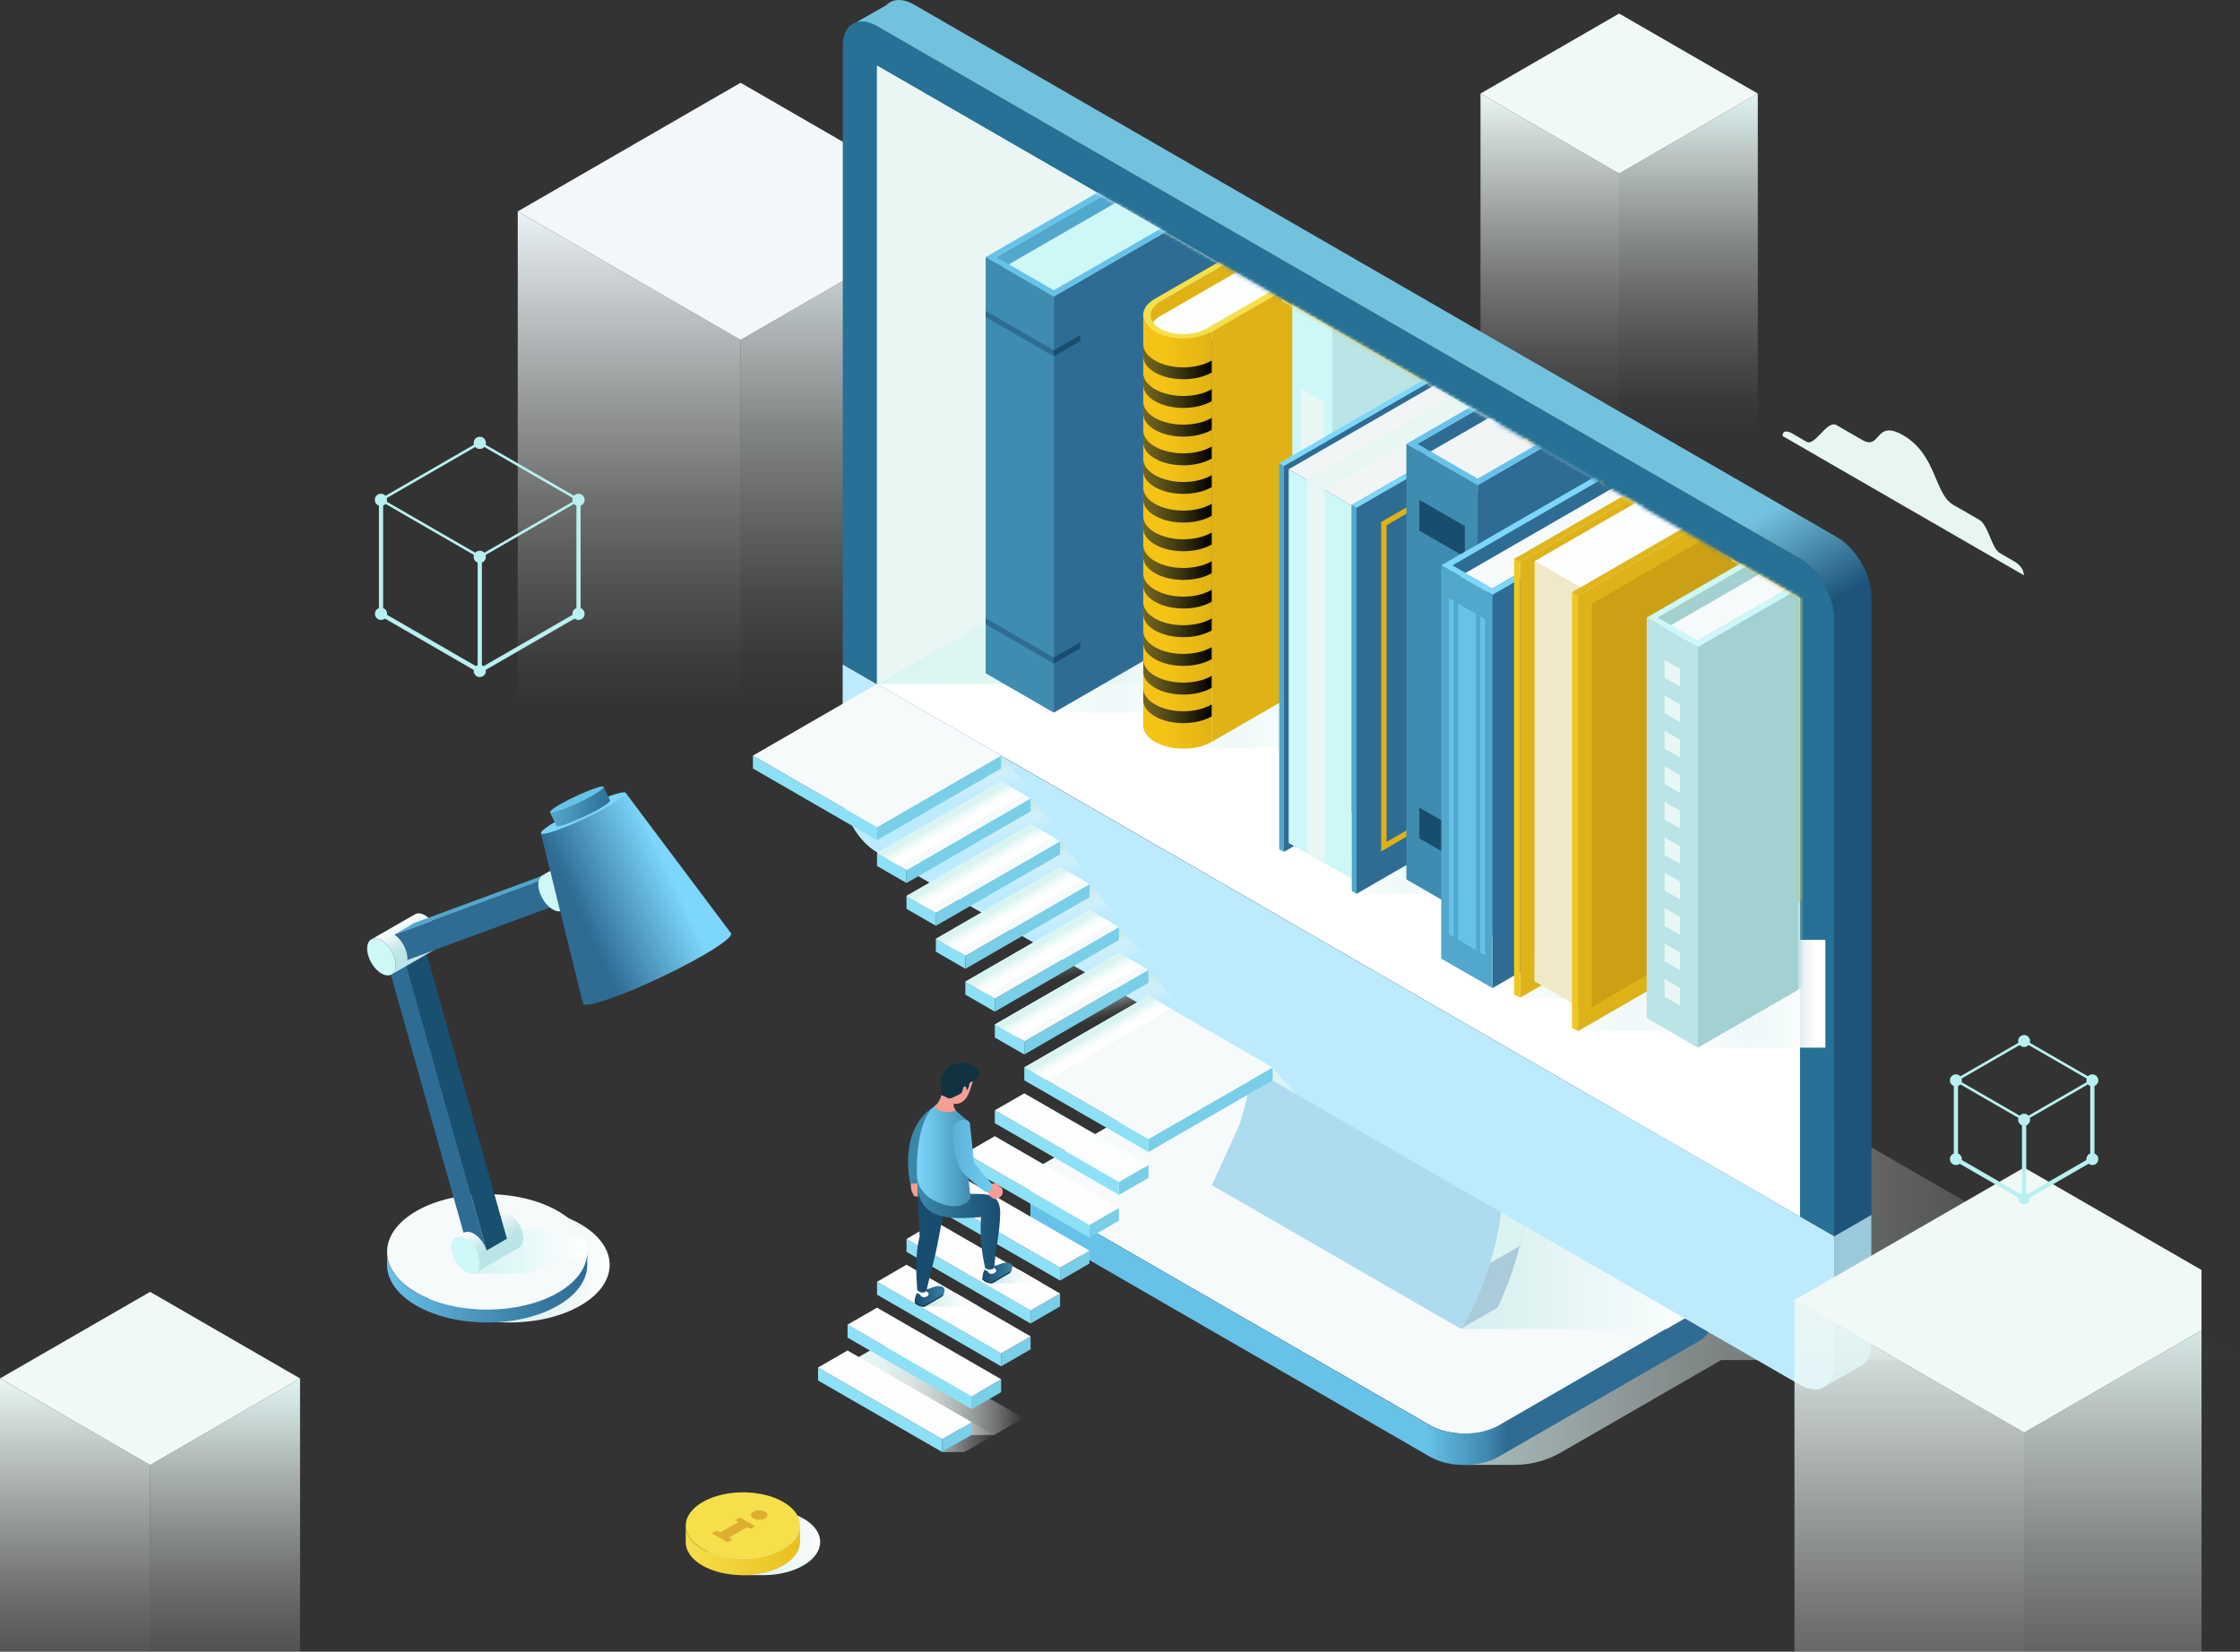 <?xml version="1.0" encoding="UTF-8"?>
<svg width="678px" height="500px" viewBox="0 0 678 500" version="1.1" xmlns="http://www.w3.org/2000/svg" xmlns:xlink="http://www.w3.org/1999/xlink">
    <rect x="0" y="0" width="678" height="500" fill="#333333" stroke="none"/>
    <title>AdobeStock_369131041_Farbkorrektur</title>
    <defs>
        <linearGradient x1="49.991%" y1="99.998%" x2="49.991%" y2="-0.006%" id="linearGradient-1">
            <stop stop-color="#FFFFFF" stop-opacity="0" offset="25%"></stop>
            <stop stop-color="#FEFEFE" stop-opacity="0.03" offset="32%"></stop>
            <stop stop-color="#FBFDFD" stop-opacity="0.11" offset="42%"></stop>
            <stop stop-color="#F8FBFC" stop-opacity="0.24" offset="53%"></stop>
            <stop stop-color="#F2F9F9" stop-opacity="0.42" offset="67%"></stop>
            <stop stop-color="#ECF5F7" stop-opacity="0.65" offset="81%"></stop>
            <stop stop-color="#E3F1F3" stop-opacity="0.93" offset="97%"></stop>
            <stop stop-color="#E2F1F3" offset="100%"></stop>
        </linearGradient>
        <linearGradient x1="50.012%" y1="99.998%" x2="50.012%" y2="-0.006%" id="linearGradient-2">
            <stop stop-color="#FFFFFF" stop-opacity="0" offset="25%"></stop>
            <stop stop-color="#FEFEFE" stop-opacity="0.04" offset="31%"></stop>
            <stop stop-color="#FCFDFD" stop-opacity="0.14" offset="42%"></stop>
            <stop stop-color="#F9FBFC" stop-opacity="0.3" offset="56%"></stop>
            <stop stop-color="#F4F9FA" stop-opacity="0.53" offset="72%"></stop>
            <stop stop-color="#EFF5F8" stop-opacity="0.82" offset="90%"></stop>
            <stop stop-color="#ECF4F7" offset="100%"></stop>
        </linearGradient>
        <linearGradient x1="49.995%" y1="100.006%" x2="49.995%" y2="0.006%" id="linearGradient-3">
            <stop stop-color="#FFFFFF" stop-opacity="0" offset="25%"></stop>
            <stop stop-color="#FEFEFE" stop-opacity="0.03" offset="32%"></stop>
            <stop stop-color="#FBFDFD" stop-opacity="0.11" offset="41%"></stop>
            <stop stop-color="#F7FCFB" stop-opacity="0.24" offset="53%"></stop>
            <stop stop-color="#F1FAF8" stop-opacity="0.42" offset="67%"></stop>
            <stop stop-color="#EAF7F5" stop-opacity="0.65" offset="81%"></stop>
            <stop stop-color="#E1F4F1" stop-opacity="0.93" offset="96%"></stop>
            <stop stop-color="#DFF4F0" offset="100%"></stop>
        </linearGradient>
        <linearGradient x1="49.968%" y1="100.006%" x2="49.968%" y2="0.006%" id="linearGradient-4">
            <stop stop-color="#FFFFFF" stop-opacity="0" offset="25%"></stop>
            <stop stop-color="#FEFEFE" stop-opacity="0.04" offset="31%"></stop>
            <stop stop-color="#FBFDFD" stop-opacity="0.14" offset="42%"></stop>
            <stop stop-color="#F8FCFB" stop-opacity="0.3" offset="56%"></stop>
            <stop stop-color="#F3FAF9" stop-opacity="0.53" offset="72%"></stop>
            <stop stop-color="#ECF8F5" stop-opacity="0.82" offset="90%"></stop>
            <stop stop-color="#E9F7F4" offset="100%"></stop>
        </linearGradient>
        <linearGradient x1="-0.006%" y1="50.008%" x2="99.988%" y2="50.008%" id="linearGradient-5">
            <stop stop-color="#C4E9E7" offset="0%"></stop>
            <stop stop-color="#D3EEED" stop-opacity="0.74" offset="19%"></stop>
            <stop stop-color="#E2F4F3" stop-opacity="0.48" offset="40%"></stop>
            <stop stop-color="#EEF9F8" stop-opacity="0.27" offset="60%"></stop>
            <stop stop-color="#F7FCFC" stop-opacity="0.12" offset="77%"></stop>
            <stop stop-color="#FDFEFE" stop-opacity="0.03" offset="91%"></stop>
            <stop stop-color="#FFFFFF" stop-opacity="0" offset="100%"></stop>
        </linearGradient>
        <linearGradient x1="100.03%" y1="49.977%" x2="-0.013%" y2="49.977%" id="linearGradient-6">
            <stop stop-color="#2E6C94" offset="30%"></stop>
            <stop stop-color="#4088AF" offset="33%"></stop>
            <stop stop-color="#67C2E9" offset="42%"></stop>
        </linearGradient>
        <linearGradient x1="-0.012%" y1="49.903%" x2="100.003%" y2="49.903%" id="linearGradient-7">
            <stop stop-color="#C4E9E7" offset="0%"></stop>
            <stop stop-color="#CAEBE9" offset="24%"></stop>
            <stop stop-color="#DCF2F1" offset="56%"></stop>
            <stop stop-color="#FAFDFD" offset="95%"></stop>
            <stop stop-color="#FFFFFF" offset="100%"></stop>
        </linearGradient>
        <linearGradient x1="28.465%" y1="-21.049%" x2="84.849%" y2="97.86%" id="linearGradient-8">
            <stop stop-color="#73C2DD" offset="63%"></stop>
            <stop stop-color="#1E5479" offset="70%"></stop>
        </linearGradient>
        <linearGradient x1="40.668%" y1="70.147%" x2="59.33%" y2="29.851%" id="linearGradient-9">
            <stop stop-color="#FFFFFF" offset="0%"></stop>
            <stop stop-color="#FDFEFF" offset="100%"></stop>
        </linearGradient>
        <linearGradient x1="-0.007%" y1="50%" x2="100.005%" y2="50%" id="linearGradient-10">
            <stop stop-color="#DAF5F1" offset="0%"></stop>
            <stop stop-color="#E4F7F4" offset="37%"></stop>
            <stop stop-color="#FFFFFF" offset="100%"></stop>
        </linearGradient>
        <linearGradient x1="54.421%" y1="64.578%" x2="40.352%" y2="18.315%" id="linearGradient-11">
            <stop stop-color="#FFFFFF" stop-opacity="0" offset="14%"></stop>
            <stop stop-color="#FDFEFE" stop-opacity="0.02" offset="24%"></stop>
            <stop stop-color="#FAFDFC" stop-opacity="0.08" offset="35%"></stop>
            <stop stop-color="#F3FAFA" stop-opacity="0.19" offset="47%"></stop>
            <stop stop-color="#EBF7F7" stop-opacity="0.33" offset="60%"></stop>
            <stop stop-color="#E0F3F2" stop-opacity="0.52" offset="73%"></stop>
            <stop stop-color="#D3EEED" stop-opacity="0.74" offset="86%"></stop>
            <stop stop-color="#C4E9E7" offset="100%"></stop>
        </linearGradient>
        <linearGradient x1="54.406%" y1="64.606%" x2="40.337%" y2="18.344%" id="linearGradient-12">
            <stop stop-color="#FFFFFF" stop-opacity="0" offset="14%"></stop>
            <stop stop-color="#FDFEFE" stop-opacity="0.02" offset="24%"></stop>
            <stop stop-color="#FAFDFC" stop-opacity="0.08" offset="35%"></stop>
            <stop stop-color="#F3FAFA" stop-opacity="0.19" offset="47%"></stop>
            <stop stop-color="#EBF7F7" stop-opacity="0.33" offset="60%"></stop>
            <stop stop-color="#E0F3F2" stop-opacity="0.52" offset="73%"></stop>
            <stop stop-color="#D3EEED" stop-opacity="0.74" offset="86%"></stop>
            <stop stop-color="#C4E9E7" offset="100%"></stop>
        </linearGradient>
        <linearGradient x1="54.407%" y1="64.64%" x2="40.338%" y2="18.378%" id="linearGradient-13">
            <stop stop-color="#FFFFFF" stop-opacity="0" offset="14%"></stop>
            <stop stop-color="#FDFEFE" stop-opacity="0.02" offset="24%"></stop>
            <stop stop-color="#FAFDFC" stop-opacity="0.08" offset="35%"></stop>
            <stop stop-color="#F3FAFA" stop-opacity="0.19" offset="47%"></stop>
            <stop stop-color="#EBF7F7" stop-opacity="0.33" offset="60%"></stop>
            <stop stop-color="#E0F3F2" stop-opacity="0.52" offset="73%"></stop>
            <stop stop-color="#D3EEED" stop-opacity="0.74" offset="86%"></stop>
            <stop stop-color="#C4E9E7" offset="100%"></stop>
        </linearGradient>
        <linearGradient x1="54.393%" y1="64.668%" x2="40.324%" y2="18.406%" id="linearGradient-14">
            <stop stop-color="#FFFFFF" stop-opacity="0" offset="14%"></stop>
            <stop stop-color="#FDFEFE" stop-opacity="0.02" offset="24%"></stop>
            <stop stop-color="#FAFDFC" stop-opacity="0.08" offset="35%"></stop>
            <stop stop-color="#F3FAFA" stop-opacity="0.19" offset="47%"></stop>
            <stop stop-color="#EBF7F7" stop-opacity="0.33" offset="60%"></stop>
            <stop stop-color="#E0F3F2" stop-opacity="0.52" offset="73%"></stop>
            <stop stop-color="#D3EEED" stop-opacity="0.74" offset="86%"></stop>
            <stop stop-color="#C4E9E7" offset="100%"></stop>
        </linearGradient>
        <linearGradient x1="54.389%" y1="64.566%" x2="40.319%" y2="18.304%" id="linearGradient-15">
            <stop stop-color="#FFFFFF" stop-opacity="0" offset="14%"></stop>
            <stop stop-color="#FDFEFE" stop-opacity="0.02" offset="24%"></stop>
            <stop stop-color="#FAFDFC" stop-opacity="0.08" offset="35%"></stop>
            <stop stop-color="#F3FAFA" stop-opacity="0.19" offset="47%"></stop>
            <stop stop-color="#EBF7F7" stop-opacity="0.33" offset="60%"></stop>
            <stop stop-color="#E0F3F2" stop-opacity="0.52" offset="73%"></stop>
            <stop stop-color="#D3EEED" stop-opacity="0.74" offset="86%"></stop>
            <stop stop-color="#C4E9E7" offset="100%"></stop>
        </linearGradient>
        <linearGradient x1="54.445%" y1="64.564%" x2="40.396%" y2="18.435%" id="linearGradient-16">
            <stop stop-color="#FFFFFF" stop-opacity="0" offset="14%"></stop>
            <stop stop-color="#FDFEFE" stop-opacity="0.02" offset="24%"></stop>
            <stop stop-color="#FAFDFC" stop-opacity="0.08" offset="35%"></stop>
            <stop stop-color="#F3FAFA" stop-opacity="0.19" offset="47%"></stop>
            <stop stop-color="#EBF7F7" stop-opacity="0.33" offset="60%"></stop>
            <stop stop-color="#E0F3F2" stop-opacity="0.52" offset="73%"></stop>
            <stop stop-color="#D3EEED" stop-opacity="0.74" offset="86%"></stop>
            <stop stop-color="#C4E9E7" offset="100%"></stop>
        </linearGradient>
        <linearGradient x1="-0.029%" y1="50.029%" x2="99.985%" y2="50.029%" id="linearGradient-17">
            <stop stop-color="#E9F7F4" offset="0%"></stop>
            <stop stop-color="#E9F7F4" stop-opacity="0.99" offset="15%"></stop>
            <stop stop-color="#EAF7F4" stop-opacity="0.94" offset="28%"></stop>
            <stop stop-color="#EBF8F5" stop-opacity="0.87" offset="41%"></stop>
            <stop stop-color="#EEF8F6" stop-opacity="0.77" offset="52%"></stop>
            <stop stop-color="#F0F9F7" stop-opacity="0.64" offset="64%"></stop>
            <stop stop-color="#F4FBF9" stop-opacity="0.48" offset="75%"></stop>
            <stop stop-color="#F8FCFB" stop-opacity="0.29" offset="86%"></stop>
            <stop stop-color="#FDFEFE" stop-opacity="0.08" offset="96%"></stop>
            <stop stop-color="#FFFFFF" stop-opacity="0" offset="100%"></stop>
        </linearGradient>
        <linearGradient x1="-0.026%" y1="49.993%" x2="99.991%" y2="49.993%" id="linearGradient-18">
            <stop stop-color="#C4E9E7" offset="47%"></stop>
            <stop stop-color="#D4EFED" stop-opacity="0.71" offset="61%"></stop>
            <stop stop-color="#EBF7F7" stop-opacity="0.33" offset="80%"></stop>
            <stop stop-color="#F9FCFC" stop-opacity="0.09" offset="94%"></stop>
            <stop stop-color="#FFFFFF" stop-opacity="0" offset="100%"></stop>
        </linearGradient>
        <linearGradient x1="46.147%" y1="46.163%" x2="53.8%" y2="53.807%" id="linearGradient-19">
            <stop stop-color="#DAF5F1" offset="0%"></stop>
            <stop stop-color="#E8F8F6" offset="26%"></stop>
            <stop stop-color="#F8FDFC" offset="68%"></stop>
            <stop stop-color="#FFFFFF" offset="100%"></stop>
        </linearGradient>
        <linearGradient x1="46.141%" y1="46.175%" x2="53.786%" y2="53.819%" id="linearGradient-20">
            <stop stop-color="#DAF5F1" offset="0%"></stop>
            <stop stop-color="#E8F8F6" offset="26%"></stop>
            <stop stop-color="#F8FDFC" offset="68%"></stop>
            <stop stop-color="#FFFFFF" offset="100%"></stop>
        </linearGradient>
        <linearGradient x1="46.136%" y1="46.184%" x2="53.781%" y2="53.828%" id="linearGradient-21">
            <stop stop-color="#DAF5F1" offset="0%"></stop>
            <stop stop-color="#E8F8F6" offset="26%"></stop>
            <stop stop-color="#F8FDFC" offset="68%"></stop>
            <stop stop-color="#FFFFFF" offset="100%"></stop>
        </linearGradient>
        <linearGradient x1="46.131%" y1="46.198%" x2="53.79%" y2="53.847%" id="linearGradient-22">
            <stop stop-color="#DAF5F1" offset="0%"></stop>
            <stop stop-color="#E8F8F6" offset="26%"></stop>
            <stop stop-color="#F8FDFC" offset="68%"></stop>
            <stop stop-color="#FFFFFF" offset="100%"></stop>
        </linearGradient>
        <linearGradient x1="46.169%" y1="46.165%" x2="53.822%" y2="53.8%" id="linearGradient-23">
            <stop stop-color="#DAF5F1" offset="0%"></stop>
            <stop stop-color="#E8F8F6" offset="26%"></stop>
            <stop stop-color="#F8FDFC" offset="68%"></stop>
            <stop stop-color="#FFFFFF" offset="100%"></stop>
        </linearGradient>
        <linearGradient x1="46.203%" y1="46.165%" x2="53.848%" y2="53.809%" id="linearGradient-24">
            <stop stop-color="#DAF5F1" offset="0%"></stop>
            <stop stop-color="#E8F8F6" offset="26%"></stop>
            <stop stop-color="#F8FDFC" offset="68%"></stop>
            <stop stop-color="#FFFFFF" offset="100%"></stop>
        </linearGradient>
        <linearGradient x1="-0.023%" y1="50.19%" x2="99.907%" y2="50.19%" id="linearGradient-25">
            <stop stop-color="#C4E9E7" offset="0%"></stop>
            <stop stop-color="#CDECEA" offset="9%"></stop>
            <stop stop-color="#E8F6F5" offset="41%"></stop>
            <stop stop-color="#F9FCFC" offset="69%"></stop>
            <stop stop-color="#FFFFFF" offset="90%"></stop>
        </linearGradient>
        <linearGradient x1="0.101%" y1="50.095%" x2="99.949%" y2="50.095%" id="linearGradient-26">
            <stop stop-color="#C4E9E7" offset="0%"></stop>
            <stop stop-color="#CDECEA" offset="9%"></stop>
            <stop stop-color="#E8F6F5" offset="41%"></stop>
            <stop stop-color="#F9FCFC" offset="69%"></stop>
            <stop stop-color="#FFFFFF" offset="90%"></stop>
        </linearGradient>
        <linearGradient x1="99.723%" y1="49.95%" x2="-0.086%" y2="49.95%" id="linearGradient-27">
            <stop stop-color="#3E8CAF" offset="0%"></stop>
            <stop stop-color="#3983A6" offset="11%"></stop>
            <stop stop-color="#215C7E" offset="70%"></stop>
            <stop stop-color="#194D6F" offset="100%"></stop>
        </linearGradient>
        <linearGradient x1="99.676%" y1="50.067%" x2="-0.129%" y2="50.067%" id="linearGradient-28">
            <stop stop-color="#3E8CAF" offset="0%"></stop>
            <stop stop-color="#3983A6" offset="11%"></stop>
            <stop stop-color="#215C7E" offset="70%"></stop>
            <stop stop-color="#194D6F" offset="100%"></stop>
        </linearGradient>
        <linearGradient x1="-0.045%" y1="49.935%" x2="99.907%" y2="49.935%" id="linearGradient-29">
            <stop stop-color="#3E8CAF" offset="0%"></stop>
            <stop stop-color="#276588" offset="56%"></stop>
            <stop stop-color="#194D6F" offset="100%"></stop>
        </linearGradient>
        <linearGradient x1="100.048%" y1="49.98%" x2="0.077%" y2="49.98%" id="linearGradient-30">
            <stop stop-color="#3E8CAF" offset="0%"></stop>
            <stop stop-color="#4C9CBF" offset="19%"></stop>
            <stop stop-color="#6FC6EA" offset="73%"></stop>
            <stop stop-color="#7DD6FB" offset="100%"></stop>
        </linearGradient>
        <linearGradient x1="99.846%" y1="49.98%" x2="-44.965%" y2="49.98%" id="linearGradient-31">
            <stop stop-color="#72CEF3" offset="0%"></stop>
            <stop stop-color="#65BEE3" offset="39%"></stop>
            <stop stop-color="#4DA0C4" offset="100%"></stop>
        </linearGradient>
        <linearGradient x1="49.996%" y1="223.255%" x2="49.996%" y2="-9.396%" id="linearGradient-32">
            <stop stop-color="#FFFFFF" stop-opacity="0" offset="25%"></stop>
            <stop stop-color="#FEFEFE" stop-opacity="0.03" offset="32%"></stop>
            <stop stop-color="#FBFDFD" stop-opacity="0.11" offset="41%"></stop>
            <stop stop-color="#F7FCFB" stop-opacity="0.24" offset="53%"></stop>
            <stop stop-color="#F1FAF8" stop-opacity="0.42" offset="67%"></stop>
            <stop stop-color="#EAF7F5" stop-opacity="0.65" offset="81%"></stop>
            <stop stop-color="#E1F4F1" stop-opacity="0.93" offset="96%"></stop>
            <stop stop-color="#DFF4F0" offset="100%"></stop>
        </linearGradient>
        <linearGradient x1="49.994%" y1="212.656%" x2="49.994%" y2="0.007%" id="linearGradient-33">
            <stop stop-color="#FFFFFF" stop-opacity="0" offset="25%"></stop>
            <stop stop-color="#FEFEFE" stop-opacity="0.04" offset="31%"></stop>
            <stop stop-color="#FBFDFD" stop-opacity="0.14" offset="42%"></stop>
            <stop stop-color="#F8FCFB" stop-opacity="0.3" offset="56%"></stop>
            <stop stop-color="#F3FAF9" stop-opacity="0.53" offset="72%"></stop>
            <stop stop-color="#ECF8F5" stop-opacity="0.82" offset="90%"></stop>
            <stop stop-color="#E9F7F4" offset="100%"></stop>
        </linearGradient>
        <linearGradient x1="49.983%" y1="178.719%" x2="49.983%" y2="-0.019%" id="linearGradient-34">
            <stop stop-color="#FFFFFF" stop-opacity="0" offset="25%"></stop>
            <stop stop-color="#FEFEFE" stop-opacity="0.03" offset="32%"></stop>
            <stop stop-color="#FBFDFD" stop-opacity="0.11" offset="41%"></stop>
            <stop stop-color="#F7FCFB" stop-opacity="0.24" offset="53%"></stop>
            <stop stop-color="#F1FAF8" stop-opacity="0.42" offset="67%"></stop>
            <stop stop-color="#EAF7F5" stop-opacity="0.65" offset="81%"></stop>
            <stop stop-color="#E1F4F1" stop-opacity="0.93" offset="96%"></stop>
            <stop stop-color="#DFF4F0" offset="100%"></stop>
        </linearGradient>
        <linearGradient x1="49.979%" y1="178.719%" x2="49.979%" y2="-0.019%" id="linearGradient-35">
            <stop stop-color="#FFFFFF" stop-opacity="0" offset="25%"></stop>
            <stop stop-color="#FEFEFE" stop-opacity="0.04" offset="31%"></stop>
            <stop stop-color="#FBFDFD" stop-opacity="0.14" offset="42%"></stop>
            <stop stop-color="#F8FCFB" stop-opacity="0.3" offset="56%"></stop>
            <stop stop-color="#F3FAF9" stop-opacity="0.53" offset="72%"></stop>
            <stop stop-color="#ECF8F5" stop-opacity="0.82" offset="90%"></stop>
            <stop stop-color="#E9F7F4" offset="100%"></stop>
        </linearGradient>
        <linearGradient x1="0.04%" y1="50.012%" x2="100.02%" y2="50.012%" id="linearGradient-36">
            <stop stop-color="#C4E9E7" stop-opacity="0" offset="0%"></stop>
            <stop stop-color="#D1EDEC" stop-opacity="0.22" offset="18%"></stop>
            <stop stop-color="#E4F5F4" stop-opacity="0.55" offset="45%"></stop>
            <stop stop-color="#F2FAFA" stop-opacity="0.79" offset="68%"></stop>
            <stop stop-color="#FBFDFD" stop-opacity="0.94" offset="85%"></stop>
            <stop stop-color="#FFFFFF" offset="93%"></stop>
        </linearGradient>
        <linearGradient x1="0.02%" y1="50.048%" x2="100%" y2="50.048%" id="linearGradient-37">
            <stop stop-color="#C4E9E7" stop-opacity="0" offset="0%"></stop>
            <stop stop-color="#D1EDEC" stop-opacity="0.22" offset="18%"></stop>
            <stop stop-color="#E4F5F4" stop-opacity="0.55" offset="45%"></stop>
            <stop stop-color="#F2FAFA" stop-opacity="0.79" offset="68%"></stop>
            <stop stop-color="#FBFDFD" stop-opacity="0.94" offset="85%"></stop>
            <stop stop-color="#FFFFFF" offset="93%"></stop>
        </linearGradient>
        <linearGradient x1="0.03%" y1="49.964%" x2="100.01%" y2="49.964%" id="linearGradient-38">
            <stop stop-color="#C4E9E7" stop-opacity="0" offset="0%"></stop>
            <stop stop-color="#D1EDEC" stop-opacity="0.22" offset="18%"></stop>
            <stop stop-color="#E4F5F4" stop-opacity="0.55" offset="45%"></stop>
            <stop stop-color="#F2FAFA" stop-opacity="0.79" offset="68%"></stop>
            <stop stop-color="#FBFDFD" stop-opacity="0.94" offset="85%"></stop>
            <stop stop-color="#FFFFFF" offset="93%"></stop>
        </linearGradient>
        <linearGradient x1="0.02%" y1="50%" x2="100%" y2="50%" id="linearGradient-39">
            <stop stop-color="#C4E9E7" stop-opacity="0" offset="0%"></stop>
            <stop stop-color="#D1EDEC" stop-opacity="0.22" offset="18%"></stop>
            <stop stop-color="#E4F5F4" stop-opacity="0.55" offset="45%"></stop>
            <stop stop-color="#F2FAFA" stop-opacity="0.79" offset="68%"></stop>
            <stop stop-color="#FBFDFD" stop-opacity="0.94" offset="85%"></stop>
            <stop stop-color="#FFFFFF" offset="93%"></stop>
        </linearGradient>
        <linearGradient x1="-0.03%" y1="50.036%" x2="99.949%" y2="50.036%" id="linearGradient-40">
            <stop stop-color="#C4E9E7" stop-opacity="0" offset="0%"></stop>
            <stop stop-color="#D1EDEC" stop-opacity="0.22" offset="18%"></stop>
            <stop stop-color="#E4F5F4" stop-opacity="0.55" offset="45%"></stop>
            <stop stop-color="#F2FAFA" stop-opacity="0.79" offset="68%"></stop>
            <stop stop-color="#FBFDFD" stop-opacity="0.94" offset="85%"></stop>
            <stop stop-color="#FFFFFF" offset="93%"></stop>
        </linearGradient>
        <linearGradient x1="0.01%" y1="50%" x2="99.99%" y2="50%" id="linearGradient-41">
            <stop stop-color="#C4E9E7" stop-opacity="0" offset="0%"></stop>
            <stop stop-color="#D1EDEC" stop-opacity="0.22" offset="18%"></stop>
            <stop stop-color="#E4F5F4" stop-opacity="0.55" offset="45%"></stop>
            <stop stop-color="#F2FAFA" stop-opacity="0.79" offset="68%"></stop>
            <stop stop-color="#FBFDFD" stop-opacity="0.94" offset="85%"></stop>
            <stop stop-color="#FFFFFF" offset="93%"></stop>
        </linearGradient>
        <linearGradient x1="-0.03%" y1="49.94%" x2="99.949%" y2="49.94%" id="linearGradient-42">
            <stop stop-color="#C4E9E7" stop-opacity="0" offset="0%"></stop>
            <stop stop-color="#D1EDEC" stop-opacity="0.22" offset="18%"></stop>
            <stop stop-color="#E4F5F4" stop-opacity="0.55" offset="45%"></stop>
            <stop stop-color="#F2FAFA" stop-opacity="0.79" offset="68%"></stop>
            <stop stop-color="#FBFDFD" stop-opacity="0.94" offset="85%"></stop>
            <stop stop-color="#FFFFFF" offset="93%"></stop>
        </linearGradient>
        <linearGradient x1="-0.04%" y1="49.976%" x2="99.939%" y2="49.976%" id="linearGradient-43">
            <stop stop-color="#C4E9E7" stop-opacity="0" offset="0%"></stop>
            <stop stop-color="#D1EDEC" stop-opacity="0.22" offset="18%"></stop>
            <stop stop-color="#E4F5F4" stop-opacity="0.55" offset="45%"></stop>
            <stop stop-color="#F2FAFA" stop-opacity="0.79" offset="68%"></stop>
            <stop stop-color="#FBFDFD" stop-opacity="0.94" offset="85%"></stop>
            <stop stop-color="#FFFFFF" offset="93%"></stop>
        </linearGradient>
        <polygon id="path-44" points="0 187.175 279.367 348.412 279.367 161.237 0 0"></polygon>
        <polygon id="path-46" points="0 187.175 279.367 348.412 279.367 161.237 0 0"></polygon>
        <linearGradient x1="100.037%" y1="50.01%" x2="0.037%" y2="50.01%" id="linearGradient-48">
            <stop stop-color="#E0B215" offset="0%"></stop>
            <stop stop-color="#E6B715" offset="18%"></stop>
            <stop stop-color="#F5C315" offset="68%"></stop>
        </linearGradient>
        <linearGradient x1="0.104%" y1="50.098%" x2="100.083%" y2="50.093%" id="linearGradient-49">
            <stop stop-color="#72671F" offset="0%"></stop>
            <stop stop-color="#63591B" offset="18%"></stop>
            <stop stop-color="#3D3710" offset="53%"></stop>
            <stop stop-color="#000000" offset="100%"></stop>
            <stop stop-color="#000000" offset="100%"></stop>
        </linearGradient>
        <linearGradient x1="0.099%" y1="50.075%" x2="100.084%" y2="50.082%" id="linearGradient-50">
            <stop stop-color="#72671F" offset="0%"></stop>
            <stop stop-color="#63591B" offset="18%"></stop>
            <stop stop-color="#3D3710" offset="53%"></stop>
            <stop stop-color="#000000" offset="100%"></stop>
            <stop stop-color="#000000" offset="100%"></stop>
        </linearGradient>
        <linearGradient x1="0.099%" y1="50.045%" x2="100.083%" y2="50.053%" id="linearGradient-51">
            <stop stop-color="#72671F" offset="0%"></stop>
            <stop stop-color="#63591B" offset="18%"></stop>
            <stop stop-color="#3D3710" offset="53%"></stop>
            <stop stop-color="#000000" offset="100%"></stop>
            <stop stop-color="#000000" offset="100%"></stop>
        </linearGradient>
        <linearGradient x1="0.121%" y1="50.028%" x2="100.1%" y2="50.027%" id="linearGradient-52">
            <stop stop-color="#72671F" offset="0%"></stop>
            <stop stop-color="#63591B" offset="18%"></stop>
            <stop stop-color="#3D3710" offset="53%"></stop>
            <stop stop-color="#000000" offset="100%"></stop>
            <stop stop-color="#000000" offset="100%"></stop>
        </linearGradient>
        <linearGradient x1="0.12%" y1="50.095%" x2="100.099%" y2="50.094%" id="linearGradient-53">
            <stop stop-color="#72671F" offset="0%"></stop>
            <stop stop-color="#63591B" offset="18%"></stop>
            <stop stop-color="#3D3710" offset="53%"></stop>
            <stop stop-color="#000000" offset="100%"></stop>
            <stop stop-color="#000000" offset="100%"></stop>
        </linearGradient>
        <linearGradient x1="0.12%" y1="50.075%" x2="100.099%" y2="50.074%" id="linearGradient-54">
            <stop stop-color="#72671F" offset="0%"></stop>
            <stop stop-color="#63591B" offset="18%"></stop>
            <stop stop-color="#3D3710" offset="53%"></stop>
            <stop stop-color="#000000" offset="100%"></stop>
            <stop stop-color="#000000" offset="100%"></stop>
        </linearGradient>
        <linearGradient x1="0.119%" y1="50.046%" x2="100.098%" y2="50.045%" id="linearGradient-55">
            <stop stop-color="#72671F" offset="0%"></stop>
            <stop stop-color="#63591B" offset="18%"></stop>
            <stop stop-color="#3D3710" offset="53%"></stop>
            <stop stop-color="#000000" offset="100%"></stop>
            <stop stop-color="#000000" offset="100%"></stop>
        </linearGradient>
        <linearGradient x1="0.119%" y1="50.027%" x2="100.098%" y2="50.022%" id="linearGradient-56">
            <stop stop-color="#72671F" offset="0%"></stop>
            <stop stop-color="#63591B" offset="18%"></stop>
            <stop stop-color="#3D3710" offset="53%"></stop>
            <stop stop-color="#000000" offset="100%"></stop>
            <stop stop-color="#000000" offset="100%"></stop>
        </linearGradient>
        <linearGradient x1="0.119%" y1="50.094%" x2="100.097%" y2="50.089%" id="linearGradient-57">
            <stop stop-color="#72671F" offset="0%"></stop>
            <stop stop-color="#63591B" offset="18%"></stop>
            <stop stop-color="#3D3710" offset="53%"></stop>
            <stop stop-color="#000000" offset="100%"></stop>
            <stop stop-color="#000000" offset="100%"></stop>
        </linearGradient>
        <linearGradient x1="0.118%" y1="50.073%" x2="100.096%" y2="50.073%" id="linearGradient-58">
            <stop stop-color="#72671F" offset="0%"></stop>
            <stop stop-color="#63591B" offset="18%"></stop>
            <stop stop-color="#3D3710" offset="53%"></stop>
            <stop stop-color="#000000" offset="100%"></stop>
            <stop stop-color="#000000" offset="100%"></stop>
        </linearGradient>
        <linearGradient x1="0.117%" y1="50.044%" x2="100.096%" y2="50.043%" id="linearGradient-59">
            <stop stop-color="#72671F" offset="0%"></stop>
            <stop stop-color="#63591B" offset="18%"></stop>
            <stop stop-color="#3D3710" offset="53%"></stop>
            <stop stop-color="#000000" offset="100%"></stop>
            <stop stop-color="#000000" offset="100%"></stop>
        </linearGradient>
        <linearGradient x1="0.117%" y1="50.024%" x2="100.095%" y2="50.024%" id="linearGradient-60">
            <stop stop-color="#72671F" offset="0%"></stop>
            <stop stop-color="#63591B" offset="18%"></stop>
            <stop stop-color="#3D3710" offset="53%"></stop>
            <stop stop-color="#000000" offset="100%"></stop>
            <stop stop-color="#000000" offset="100%"></stop>
        </linearGradient>
        <linearGradient x1="0.112%" y1="50.088%" x2="100.097%" y2="50.096%" id="linearGradient-61">
            <stop stop-color="#72671F" offset="0%"></stop>
            <stop stop-color="#63591B" offset="18%"></stop>
            <stop stop-color="#3D3710" offset="53%"></stop>
            <stop stop-color="#000000" offset="100%"></stop>
            <stop stop-color="#000000" offset="100%"></stop>
        </linearGradient>
        <polygon id="path-62" points="0 187.175 279.367 348.412 279.367 161.237 0 0"></polygon>
        <polygon id="path-64" points="0 187.175 279.367 348.412 279.367 161.237 0 0"></polygon>
        <polygon id="path-66" points="0 187.175 279.367 348.412 279.367 161.237 0 0"></polygon>
        <polygon id="path-68" points="0 187.175 279.367 348.412 279.367 161.237 0 0"></polygon>
        <polygon id="path-70" points="0 187.175 279.367 348.412 279.367 161.237 0 0"></polygon>
        <linearGradient x1="6.284%" y1="50.057%" x2="96.639%" y2="50.051%" id="linearGradient-72">
            <stop stop-color="#DEB218" offset="0%"></stop>
            <stop stop-color="#E5BA1B" offset="53%"></stop>
            <stop stop-color="#F0C721" offset="100%"></stop>
        </linearGradient>
        <polygon id="path-73" points="0 187.175 279.367 348.412 279.367 161.237 0 0"></polygon>
        <linearGradient x1="-0.005%" y1="49.998%" x2="100.006%" y2="49.998%" id="linearGradient-75">
            <stop stop-color="#C4E8E6" offset="0%"></stop>
            <stop stop-color="#C9EAE8" offset="24%"></stop>
            <stop stop-color="#D8F0EE" offset="53%"></stop>
            <stop stop-color="#F1F9F9" offset="86%"></stop>
            <stop stop-color="#FFFFFF" offset="100%"></stop>
        </linearGradient>
        <linearGradient x1="-0.045%" y1="50.087%" x2="99.866%" y2="50.087%" id="linearGradient-76">
            <stop stop-color="#D1F3F1" offset="0%"></stop>
            <stop stop-color="#FFFFFF" offset="100%"></stop>
        </linearGradient>
        <linearGradient x1="0.026%" y1="50.063%" x2="99.987%" y2="50.063%" id="linearGradient-77">
            <stop stop-color="#67C2E9" offset="0%"></stop>
            <stop stop-color="#4D9AC1" offset="39%"></stop>
            <stop stop-color="#36789F" offset="78%"></stop>
            <stop stop-color="#2E6C93" offset="100%"></stop>
        </linearGradient>
        <linearGradient x1="69.293%" y1="69.869%" x2="39.461%" y2="23.448%" id="linearGradient-78">
            <stop stop-color="#BBE4E6" offset="30%"></stop>
            <stop stop-color="#CCEAEC" offset="54%"></stop>
            <stop stop-color="#F6FAFB" offset="100%"></stop>
        </linearGradient>
        <linearGradient x1="69.263%" y1="69.886%" x2="39.426%" y2="23.473%" id="linearGradient-79">
            <stop stop-color="#BBE4E6" offset="30%"></stop>
            <stop stop-color="#CCEAEC" offset="54%"></stop>
            <stop stop-color="#F6FAFB" offset="100%"></stop>
        </linearGradient>
        <linearGradient x1="69.33%" y1="69.949%" x2="39.497%" y2="23.544%" id="linearGradient-80">
            <stop stop-color="#BBE4E6" offset="30%"></stop>
            <stop stop-color="#CCEAEC" offset="54%"></stop>
            <stop stop-color="#F6FAFB" offset="100%"></stop>
        </linearGradient>
        <linearGradient x1="22.063%" y1="59.841%" x2="66.67%" y2="36.336%" id="linearGradient-81">
            <stop stop-color="#2E6C94" offset="0%"></stop>
            <stop stop-color="#7DD6FB" offset="100%"></stop>
        </linearGradient>
        <linearGradient x1="0.086%" y1="49.673%" x2="99.992%" y2="49.673%" id="linearGradient-82">
            <stop stop-color="#52A7CC" offset="0%"></stop>
            <stop stop-color="#4795BB" offset="35%"></stop>
            <stop stop-color="#2E6C93" offset="100%"></stop>
        </linearGradient>
        <linearGradient x1="-0.096%" y1="49.959%" x2="100.006%" y2="49.959%" id="linearGradient-83">
            <stop stop-color="#C4E9E7" offset="0%"></stop>
            <stop stop-color="#D1EEEC" offset="31%"></stop>
            <stop stop-color="#F6FBFB" offset="88%"></stop>
            <stop stop-color="#FFFFFF" offset="100%"></stop>
        </linearGradient>
        <linearGradient x1="0.118%" y1="50.259%" x2="103.336%" y2="49.283%" id="linearGradient-84">
            <stop stop-color="#F5DF4A" offset="0%"></stop>
            <stop stop-color="#EABE1C" offset="100%"></stop>
        </linearGradient>
    </defs>
    <g id="Sketches" stroke="none" stroke-width="1" fill="none" fill-rule="evenodd">
        <g id="Denovo-/-Blog-Overview" transform="translate(-592, -104)">
            <g id="AdobeStock_369131041_Farbkorrektur" transform="translate(592, 104)">
                <g id="Back_blocks" transform="translate(156.71, 4.098)" fill-rule="nonzero">
                    <g id="Group" transform="translate(0, 20.953)">
                        <polygon id="Path" fill="url(#linearGradient-1)" points="67.445 237.533 134.891 198.625 134.891 38.946 67.445 77.853"></polygon>
                        <polygon id="Path" fill="url(#linearGradient-2)" points="67.445 237.533 0 198.625 0 38.946 67.445 77.853"></polygon>
                        <polygon id="Path" fill="#F3F7F9" points="67.445 77.853 0 38.946 67.445 0 134.891 38.946"></polygon>
                    </g>
                    <g id="Group" transform="translate(291.406, 0)">
                        <polygon id="Path" fill="url(#linearGradient-3)" points="41.963 160.887 83.927 136.662 83.927 24.225 41.963 48.449"></polygon>
                        <polygon id="Path" fill="url(#linearGradient-4)" points="41.963 160.887 0 136.662 0 24.225 41.963 48.449"></polygon>
                        <polygon id="Path" fill="#F1F9F7" points="41.963 48.449 0 24.225 41.963 0 83.927 24.225"></polygon>
                    </g>
                </g>
                <g id="Screen" transform="translate(255.054, 0)" fill-rule="nonzero">
                    <path d="M265.924,411.709 L422.946,411.709 L263.742,319.835 L136.41,392.937 C130.722,396.247 130.722,401.622 136.41,404.893 C136.41,404.893 197.232,439.984 197.505,440.101 L188.232,443.45 L203.155,443.45 C208.882,443.45 213.675,441.853 217.454,439.672 L265.924,411.709 Z" id="Path" fill="url(#linearGradient-5)"></path>
                    <g id="Group" transform="translate(56.789, 314.899)">
                        <path d="M64.543,2.483 C70.231,-0.828 79.582,-0.828 85.271,2.483 L202.083,69.86 C207.772,73.17 207.772,78.545 202.083,81.816 L141.807,116.595 C136.118,119.867 126.767,119.867 121.078,116.595 L4.266,49.218 C-1.422,45.908 -1.422,40.533 4.266,37.262 L64.543,2.483 L64.543,2.483 Z" id="Path" fill="#F6FAFB"></path>
                        <path d="M4.228,49.218 L121.039,116.634 C126.728,119.906 136.079,119.906 141.768,116.634 L202.044,81.855 C204.772,80.297 206.213,78.194 206.291,76.13 C206.291,76.13 206.291,85.321 206.291,85.321 C206.291,87.502 204.888,89.683 202.005,91.319 L141.729,126.098 C136.04,129.408 126.689,129.408 121,126.098 L4.266,58.682 C1.305,56.969 -0.097,54.71 0.019,52.451 L0.019,43.493 C0.097,45.557 1.5,47.621 4.228,49.218 L4.228,49.218 Z" id="Path" fill="url(#linearGradient-6)"></path>
                    </g>
                    <path d="M185.037,352.394 L184.024,352.394 L130.098,352.394 C130.332,354.341 131.735,356.289 134.306,357.769 L198.674,394.923 L198.206,395.936 L187.141,402.323 L249.326,402.323 L260.392,395.936 L185.037,352.394 L185.037,352.394 Z" id="Path" fill="url(#linearGradient-7)"></path>
                    <g id="Group" transform="translate(111.747, 304.062)">
                        <path d="M8.338,36.454 C13.014,22.082 13.053,9.814 13.053,4.79 L21.352,0 C21.352,2.103 21.352,5.336 21.079,9.425 L88.447,48.293 C88.447,55.381 88.447,76.724 75.394,98.222 L0,54.719 L8.338,36.454 L8.338,36.454 Z" id="Path" fill="#ADDCF0"></path>
                        <polygon id="Path" fill="#C4B7C8" points="13.053 4.751 88.408 48.254 96.707 43.464 21.352 0"></polygon>
                        <path d="M75.394,98.183 C88.408,76.646 88.447,55.342 88.447,48.254 L96.746,43.464 C96.746,50.552 96.746,69.908 86.498,91.796 L75.394,98.183 L75.394,98.183 Z" id="Path" fill="#AACBD9"></path>
                        <path d="M84.278,78.243 L93.2,73.102 C94.72,67.143 95.616,61.73 96.083,57.056 L87.706,61.885 C87.122,66.676 86.07,72.245 84.278,78.243 Z" id="Path" fill="#DAF5F1"></path>
                    </g>
                    <g id="Group">
                        <path d="M0.039,13.874 C0.039,7.292 4.715,4.605 10.403,7.876 L289.809,169.113 C295.498,172.424 300.173,180.486 300.173,187.068 L300.173,374.282 L0.039,201.049 L0.039,13.874 L0.039,13.874 Z" id="Path" fill="#267195"></path>
                        <path d="M21.625,1.411 L301.03,162.648 C306.719,165.959 311.395,174.021 311.395,180.603 L311.395,367.778 L300.134,374.243 L300.134,187.068 C300.134,180.486 295.459,172.424 289.77,169.113 L10.364,7.876 C8.026,6.552 5.883,6.202 4.169,6.708 L13.17,1.606 C15.04,-0.38 18.157,-0.614 21.625,1.411 L21.625,1.411 Z" id="Path" fill="url(#linearGradient-8)"></path>
                        <path d="M300.134,374.282 L300.134,413.228 C300.134,419.81 295.459,422.497 289.77,419.226 L10.364,257.989 C4.676,254.678 0,246.616 0,240.034 L0,201.127 L300.134,374.282 L300.134,374.282 Z" id="Path" fill="#BCEBFE"></path>
                        <path d="M300.134,413.189 L300.134,374.282 L311.356,367.817 L311.356,406.763 C311.356,410.073 310.187,412.41 308.277,413.462 L297.485,419.654 C299.16,418.408 300.134,416.227 300.134,413.189 L300.134,413.189 Z" id="Path" fill="#9BC9DC"></path>
                        <polygon id="Path" fill="url(#linearGradient-9)" points="10.403 207.047 289.77 368.284 289.77 181.109 10.403 19.872"></polygon>
                    </g>
                </g>
                <g id="Wall" transform="translate(265.457, 19.872)" fill-rule="nonzero">
                    <polygon id="Path" fill="url(#linearGradient-10)" points="162.165 93.588 0 187.175 121.449 187.175 219.363 126.614"></polygon>
                    <polygon id="Path" fill="#E9F6F3" points="162.165 93.588 0 187.175 0 0"></polygon>
                </g>
                <g id="Shadows_from_ladder" transform="translate(282.795, 228.74)" fill-rule="nonzero">
                    <polygon id="Path" fill="url(#linearGradient-11)" points="27.002 7.828 20.222 0 20.222 0 20.222 3.895 0 15.578 6.78 23.407 27.002 11.723"></polygon>
                    <polygon id="Path" fill="url(#linearGradient-12)" points="35.924 20.797 29.145 12.969 29.145 12.969 29.145 16.864 8.923 28.548 15.702 36.376 35.924 24.731"></polygon>
                    <polygon id="Path" fill="url(#linearGradient-13)" points="44.847 33.766 38.067 25.938 38.067 25.938 38.067 29.872 17.845 41.517 24.625 49.345 44.847 37.7"></polygon>
                    <polygon id="Path" fill="url(#linearGradient-14)" points="53.769 46.735 46.99 38.907 46.99 38.907 46.99 42.841 26.768 54.486 33.547 62.314 53.769 50.669"></polygon>
                    <polygon id="Path" fill="url(#linearGradient-15)" points="62.692 59.743 55.873 51.915 55.873 51.915 55.873 55.81 35.69 67.494 42.47 75.322 62.692 63.638"></polygon>
                    <polygon id="Path" fill="url(#linearGradient-16)" points="71.615 72.712 64.835 64.884 64.835 64.884 64.835 68.779 44.574 80.463 51.393 88.291 71.615 76.607"></polygon>
                    <polygon id="Path" fill="#DAF5F1" points="109.175 102.234 102.395 94.406 102.395 94.406 102.395 98.3"></polygon>
                </g>
                <g id="Ladder" transform="translate(227.896, 207.047)" fill-rule="nonzero">
                    <polygon id="Path" fill="url(#linearGradient-17)" points="81.901 222.227 81.901 222.227 81.901 222.227 81.901 222.227 44.34 200.534 37.561 200.534 28.638 205.714 66.199 227.368 72.978 227.368"></polygon>
                    <g id="Group" transform="translate(37.561, 29.521)">
                        <polygon id="Path" fill="#8CE1F7" points="8.923 30.729 0 25.588 0 21.654 8.923 26.834"></polygon>
                        <polygon id="Path" fill="#79CEE8" points="8.923 30.729 46.483 9.036 46.483 5.141 8.923 26.834"></polygon>
                        <polygon id="Path" fill="#F6FAFB" points="8.923 26.834 0 21.654 37.561 0 46.483 5.141"></polygon>
                    </g>
                    <g id="Group" transform="translate(46.483, 42.49)">
                        <polygon id="Path" fill="#8CE1F7" points="8.923 30.729 0 25.588 0 21.693 8.923 26.834"></polygon>
                        <polygon id="Path" fill="#79CEE8" points="8.884 30.729 46.483 9.074 46.483 5.141 8.884 26.834"></polygon>
                        <polygon id="Path" fill="#F6FAFB" points="8.884 26.834 0 21.693 37.561 0 46.483 5.141"></polygon>
                    </g>
                    <g id="Group" transform="translate(55.367, 55.459)">
                        <polygon id="Path" fill="#8CE1F7" points="8.962 30.767 0 25.588 0 21.693 8.962 26.834"></polygon>
                        <polygon id="Path" fill="#79CEE8" points="8.962 30.767 46.522 9.074 46.522 5.141 8.962 26.834"></polygon>
                        <polygon id="Path" fill="#F6FAFB" points="8.962 26.834 0 21.693 37.6 0 46.522 5.141"></polygon>
                    </g>
                    <g id="Group" transform="translate(64.289, 68.428)">
                        <polygon id="Path" fill="#8CE1F7" points="8.923 30.767 0 25.627 0 21.693 8.923 26.834"></polygon>
                        <polygon id="Path" fill="#79CEE8" points="8.923 30.767 46.483 9.074 46.483 5.18 8.923 26.834"></polygon>
                        <polygon id="Path" fill="#F6FAFB" points="8.923 26.834 0 21.693 37.561 0 46.483 5.18"></polygon>
                    </g>
                    <g id="Group" transform="translate(73.212, 81.436)">
                        <polygon id="Path" fill="#8CE1F7" points="8.923 30.729 0 25.588 0 21.654 8.923 26.795"></polygon>
                        <polygon id="Path" fill="#79CEE8" points="8.923 30.729 46.483 9.036 46.483 5.141 8.923 26.795"></polygon>
                        <polygon id="Path" fill="#F6FAFB" points="8.923 26.795 0 21.654 37.561 0 46.483 5.141"></polygon>
                    </g>
                    <g id="Group" transform="translate(73.212, 123.927)">
                        <polygon id="Path" fill="#79CEE8" points="37.561 30.729 46.522 25.588 46.522 21.654 37.561 26.795"></polygon>
                        <polygon id="Path" fill="#8CE1F7" points="37.561 30.729 0 9.036 0 5.141 37.561 26.795"></polygon>
                        <polygon id="Path" fill="#FCFDFE" points="37.561 26.795 46.522 21.654 8.923 0 0 5.141"></polygon>
                    </g>
                    <g id="Group" transform="translate(64.289, 136.896)">
                        <polygon id="Path" fill="#79CEE8" points="37.561 30.729 46.483 25.588 46.483 21.693 37.561 26.834"></polygon>
                        <polygon id="Path" fill="#8CE1F7" points="37.561 30.729 0 9.074 0 5.141 37.561 26.834"></polygon>
                        <polygon id="Path" fill="#FFFEFF" points="37.561 26.834 46.483 21.693 8.923 0 0 5.141"></polygon>
                    </g>
                    <g id="Group" transform="translate(55.367, 149.865)">
                        <polygon id="Path" fill="#79CEE8" points="37.6 30.729 46.483 25.588 46.483 21.693 37.6 26.834"></polygon>
                        <polygon id="Path" fill="#8CE1F7" points="37.6 30.729 0 9.074 0 5.141 37.6 26.834"></polygon>
                        <polygon id="Path" fill="#FFFEFF" points="37.6 26.834 46.483 21.693 8.923 0 0 5.141"></polygon>
                    </g>
                    <g id="Group" transform="translate(46.483, 162.834)">
                        <polygon id="Path" fill="#79CEE8" points="37.561 30.767 46.483 25.588 46.483 21.693 37.561 26.834"></polygon>
                        <polygon id="Path" fill="#8CE1F7" points="37.561 30.767 0 9.074 0 5.18 37.561 26.834"></polygon>
                        <polygon id="Path" fill="#FFFEFF" points="37.561 26.834 46.483 21.693 8.884 0 0 5.18"></polygon>
                    </g>
                    <g id="Group" transform="translate(37.561, 175.803)">
                        <polygon id="Path" fill="#79CEE8" points="37.561 30.767 46.483 25.627 46.483 21.693 37.561 26.834"></polygon>
                        <polygon id="Path" fill="#8CE1F7" points="37.561 30.767 0 9.074 0 5.18 37.561 26.834"></polygon>
                        <polygon id="Path" fill="#FFFEFF" points="37.561 26.834 46.483 21.693 8.923 0 0 5.18"></polygon>
                    </g>
                    <g id="Group" transform="translate(28.638, 188.811)">
                        <polygon id="Path" fill="#79CEE8" points="37.561 30.729 46.483 25.588 46.483 21.654 37.561 26.834"></polygon>
                        <polygon id="Path" fill="#8CE1F7" points="37.561 30.729 0 9.074 0 5.141 37.561 26.834"></polygon>
                        <polygon id="Path" fill="#FFFEFF" points="37.561 26.834 46.483 21.654 8.923 0 0 5.141"></polygon>
                    </g>
                    <polygon id="Path" fill="url(#linearGradient-18)" points="72.978 227.368 72.978 227.368 72.978 227.368 72.978 227.368 35.418 205.714 28.638 205.714 66.199 227.368 57.276 232.509 64.056 232.509"></polygon>
                    <g id="Group" transform="translate(19.715, 201.78)">
                        <polygon id="Path" fill="#79CEE8" points="37.561 30.729 46.483 25.588 46.483 21.693 37.561 26.834"></polygon>
                        <polygon id="Path" fill="#8CE1F7" points="37.561 30.729 0 9.074 0 5.141 37.561 26.834"></polygon>
                        <polygon id="Path" fill="#FFFEFF" points="37.561 26.834 46.483 21.693 8.923 0 0 5.141"></polygon>
                    </g>
                    <g id="Group">
                        <polygon id="Path" fill="#8CE1F7" points="37.561 47.281 0 25.588 0 21.693 37.561 43.347"></polygon>
                        <polygon id="Path" fill="#79CEE8" points="37.561 47.281 75.121 25.588 75.121 21.693 37.561 43.347"></polygon>
                        <polygon id="Path" fill="#F6FAFB" points="37.561 43.347 0 21.693 37.561 0 75.121 21.693"></polygon>
                    </g>
                    <g id="Group" transform="translate(82.135, 94.406)">
                        <polygon id="Path" fill="#8CE1F7" points="37.6 47.281 0 25.588 0 21.693 37.6 43.347"></polygon>
                        <polygon id="Path" fill="#79CEE8" points="37.6 47.281 75.16 25.588 75.16 21.693 37.6 43.347"></polygon>
                        <polygon id="Path" fill="#F6FAFB" points="37.6 43.347 0 21.693 37.6 0 75.16 21.693"></polygon>
                    </g>
                </g>
                <g id="Shadows_on_ladder" transform="translate(265.457, 236.568)" fill-rule="nonzero">
                    <polygon id="Path" fill="url(#linearGradient-19)" points="6.78 25.588 44.34 3.895 37.561 0 0 21.654"></polygon>
                    <polygon id="Path" fill="url(#linearGradient-20)" points="15.702 38.557 53.263 16.903 46.483 12.969 8.923 34.662"></polygon>
                    <polygon id="Path" fill="url(#linearGradient-21)" points="24.625 51.526 62.185 29.872 55.406 25.938 17.845 47.631"></polygon>
                    <polygon id="Path" fill="url(#linearGradient-22)" points="33.547 64.495 71.108 42.841 64.289 38.907 26.768 60.6"></polygon>
                    <polygon id="Path" fill="url(#linearGradient-23)" points="42.431 77.503 80.031 55.81 73.212 51.915 35.651 73.569"></polygon>
                    <polygon id="Path" fill="url(#linearGradient-24)" points="51.354 90.472 88.914 68.779 82.135 64.884 44.574 86.538"></polygon>
                </g>
                <g id="Man_on_ladder" transform="translate(274.848, 321.73)" fill-rule="nonzero">
                    <polygon id="Path" fill="url(#linearGradient-25)" points="14.416 69.727 6.078 69.727 4.714 73.816 21.507 73.816"></polygon>
                    <polygon id="Path" fill="url(#linearGradient-26)" points="33.547 62.638 26.611 62.638 25.209 66.728 40.599 66.728"></polygon>
                    <g id="Group">
                        <path d="M2.649,35.142 C3.194,36.077 4.13,37.051 4.363,37.674 C4.597,38.258 4.636,39.115 4.636,39.426 C4.636,39.738 4.402,40.673 4.013,40.517 C3.623,40.361 3.467,40.751 3.078,40.673 C2.688,40.595 2.844,40.439 2.844,40.439 C2.649,40.517 2.376,40.517 2.298,40.361 C2.103,40.439 2.026,40.595 1.753,40.244 C1.519,39.972 1.441,39.426 1.246,39.154 C0.662,38.258 0.896,35.532 0.779,35.259 C0.662,35.026 2.259,34.519 2.649,35.142 L2.649,35.142 Z" id="Path" fill="#F49E94"></path>
                        <path d="M7.831,13.255 C0.077,18.201 -0.819,27.937 0.506,35.921 C1.402,37.246 3.389,36.583 3.155,35.376 C2.376,26.302 3.818,17.733 7.831,13.255 L7.831,13.255 Z" id="Path" fill="#3C87A7"></path>
                        <g transform="translate(1.987, 33.74)" id="Path">
                            <path d="M0.039,38.674 C0.039,35.129 2.299,35.052 2.299,35.052 C2.299,35.052 3.507,35.052 5.494,34.234 C7.442,33.416 10.169,33.727 8.65,36.57 C8.65,36.609 8.611,36.648 8.611,36.687 C8.533,36.843 8.338,36.999 8.104,37.116 L3.195,39.998 C2.416,40.426 0.039,39.414 0.039,38.674 L0.039,38.674 Z" fill="url(#linearGradient-27)"></path>
                            <path d="M0.039,38.362 C0.078,39.102 2.416,40.037 3.156,39.647 L8.065,36.765 C8.221,36.687 8.494,36.493 8.767,36.259 C8.728,36.337 8.689,36.454 8.611,36.57 C8.611,36.609 8.572,36.648 8.572,36.687 C8.494,36.843 8.299,36.999 8.065,37.116 L3.156,39.998 C2.455,40.387 0.351,39.569 0.039,38.868 C0.039,38.829 0,38.751 0,38.712 C0.039,38.596 0.039,38.479 0.039,38.362 L0.039,38.362 Z" fill="#113647"></path>
                            <path d="M0.935,34.584 C1.52,34.584 3.546,35.09 3.546,35.09 C3.546,35.09 3.546,35.363 3.74,35.597 C3.74,35.636 3.779,35.636 3.818,35.675 C4.208,35.947 4.637,36.376 3.663,36.999 C2.883,37.466 2.26,37.194 1.948,36.882 C1.831,36.648 1.636,36.415 1.403,36.259 C1.13,36.103 0.974,36.064 0.857,36.025 C0.857,36.025 0.857,35.986 0.857,35.986 C0.857,35.986 0.701,34.584 0.935,34.584 L0.935,34.584 Z" fill="#FFFFFF"></path>
                            <path d="M0.896,0 C3.117,0.039 8.65,0.156 10.871,0.195 C10.053,6.855 8.377,12.891 7.286,19.356 C6.117,25.627 4.754,30.027 3.585,35.246 C3.156,36.22 1.208,35.83 0.779,34.935 C0.468,30.144 0.117,24.263 1.52,18.733 C1.325,12.735 0.779,6.037 0.896,0 L0.896,0 Z" fill="#194D6F"></path>
                        </g>
                        <g transform="translate(2.79, 35.09)" id="Path">
                            <path d="M19.73,30.236 C19.73,26.692 21.99,26.614 21.99,26.614 C21.99,26.614 23.198,26.614 25.185,25.796 C27.133,24.978 29.861,25.29 28.341,28.133 C28.341,28.172 28.302,28.211 28.302,28.249 C28.224,28.405 28.03,28.561 27.796,28.678 L22.886,31.56 C22.107,31.949 19.73,30.976 19.73,30.236 L19.73,30.236 Z" fill="url(#linearGradient-28)"></path>
                            <path d="M19.73,29.924 C19.769,30.664 22.107,31.599 22.848,31.209 L27.757,28.327 C27.913,28.249 28.185,28.055 28.458,27.821 C28.419,27.899 28.38,28.016 28.302,28.133 C28.302,28.172 28.263,28.211 28.263,28.249 C28.185,28.405 27.991,28.561 27.757,28.678 L22.848,31.56 C22.146,31.949 20.042,31.132 19.73,30.43 C19.73,30.392 19.691,30.314 19.691,30.275 C19.73,30.158 19.73,30.041 19.73,29.924 L19.73,29.924 Z" fill="#113647"></path>
                            <path d="M20.627,26.146 C21.211,26.146 23.237,26.653 23.237,26.653 C23.237,26.653 23.237,26.925 23.432,27.159 C23.432,27.198 23.471,27.198 23.471,27.237 C23.861,27.51 24.289,27.938 23.315,28.561 C22.536,29.067 21.912,28.756 21.601,28.444 C21.484,28.211 21.289,27.977 21.055,27.821 C20.782,27.665 20.627,27.626 20.51,27.587 C20.51,27.587 20.51,27.548 20.51,27.548 C20.51,27.548 20.393,26.146 20.627,26.146 L20.627,26.146 Z" fill="#FFFFFF"></path>
                            <path d="M15.445,4.57 C13.263,4.882 2.197,-0.298 0.015,0.014 C-0.453,12.866 10.068,12.321 19.224,11.619 L19.302,11.619 C18.912,17.033 19.497,22.408 20.51,26.886 C21.055,27.743 23.042,27.782 23.315,26.77 C23.627,21.434 24.952,16.877 25.108,10.49 C25.146,3.908 20.51,4.687 15.445,4.57 L15.445,4.57 Z" fill="url(#linearGradient-29)"></path>
                        </g>
                        <g transform="translate(2.666, 0)" id="Path">
                            <path d="M4.814,41.491 C9.567,44.139 14.516,44.139 16.23,40.906 C15.607,34.792 14.983,29.846 16.23,24.004 C15.88,20.771 15.607,20.304 16.035,18.396 C15.88,17.772 13.931,16.409 12.529,15.124 C11.009,13.722 9.957,12.398 9.178,12.242 C2.671,10.918 -0.485,22.485 0.06,34.831 C0.567,38.063 2.476,40.166 4.814,41.491 L4.814,41.491 Z" fill="url(#linearGradient-30)"></path>
                            <path d="M5.593,12.943 C6.996,11.93 7.58,9.438 7.814,8.036 C7.775,7.257 7.853,6.439 8.126,5.621 C9.061,2.661 11.71,0.714 13.97,1.61 C18.49,3.362 16.932,5.543 15.996,8.503 C15.139,11.229 13.308,12.709 11.165,12.398 C11.009,12.865 11.204,13.8 11.788,14.384 C10.191,15.319 7.892,14.89 6.996,14.462 C5.983,14.034 4.931,13.644 5.593,12.943 L5.593,12.943 Z" fill="#F49E94"></path>
                            <path d="M16.152,0.597 C16.113,0.208 15.49,-0.221 12.801,0.13 C12.801,0.13 12.139,0.208 12.1,0.208 C7.113,1.065 6.957,6.517 7.308,8.075 C7.424,8.62 7.502,9.048 7.269,9.788 C9.061,10.139 9.373,11.268 10.736,10.567 C11.71,10.061 13.152,9.516 13.425,9.204 C13.698,8.893 13.737,8.659 13.814,8.386 C14.399,5.894 15.217,7.685 15.022,8.27 C15.529,8.153 15.763,7.14 15.996,6.011 L15.996,6.011 C20.555,4.102 18.958,1.61 16.152,0.597 L16.152,0.597 Z" fill="#113341"></path>
                        </g>
                    </g>
                    <path d="M24.624,36.272 C25.715,36.934 26.378,36.272 27.001,36.583 C27.585,36.895 27.352,37.284 27.663,37.44 C27.975,37.596 28.482,37.752 28.637,38.687 C28.91,40.128 27.663,40.867 27.04,41.062 C26.456,41.218 26.222,41.569 24.819,40.361 C24.235,39.894 24.585,39.31 23.377,38.531 C23.689,38.414 24.624,36.272 24.624,36.272 L24.624,36.272 Z" id="Path" fill="#F49E94"></path>
                    <path d="M16.13,17.305 C17.689,16.994 18.468,17.578 18.702,18.357 C18.897,19.876 19.91,29.534 19.949,30.196 C21.312,31.871 22.715,33.779 24.975,36.194 C26.261,37.557 24.702,39.738 23.338,38.998 C22.754,38.648 17.572,34.636 16.403,32.922 C14.338,30.508 13.559,23.692 13.403,22.018 C13.091,19.603 14.533,17.617 16.13,17.305 L16.13,17.305 Z" id="Path" fill="url(#linearGradient-31)"></path>
                </g>
                <g id="Front_blocks" transform="translate(0, 353.446)" fill-rule="nonzero">
                    <g id="Group" transform="translate(543.148, 0)">
                        <polygon id="Path" fill="url(#linearGradient-32)" points="69.51 80.229 69.51 146.554 123.202 146.554 123.202 49.267"></polygon>
                        <polygon id="Path" fill="url(#linearGradient-33)" points="69.51 80.229 0 40.115 0 146.554 69.51 146.554"></polygon>
                        <polygon id="Path" fill="#F1F9F7" points="69.51 0 0 40.115 69.51 80.229 123.202 49.267 123.202 31.001"></polygon>
                    </g>
                    <g id="Group" transform="translate(0, 37.622)">
                        <polygon id="Path" fill="url(#linearGradient-34)" points="90.823 26.211 45.431 52.422 45.431 108.932 90.823 108.932"></polygon>
                        <polygon id="Path" fill="#F1F9F7" points="45.431 52.422 0 26.211 45.431 0 90.823 26.211"></polygon>
                        <polygon id="Path" fill="url(#linearGradient-35)" points="45.431 52.422 0 26.211 0 108.932 45.431 108.932"></polygon>
                    </g>
                </g>
                <g id="Cloud" transform="translate(539.563, 128.47)" fill="#E7F6F2" fill-rule="nonzero">
                    <path d="M2.767,2.671 L7.209,5.242 C9.819,6.76 13.365,-1.418 16.287,0.217 L24.08,4.696 C29.885,8.046 27.781,-1.73 36.47,3.294 C46.679,9.175 45.86,21.015 51.666,24.364 L59.459,28.843 C62.342,30.518 63.16,37.45 65.771,38.969 L70.212,41.539 C71.187,42.085 73.018,43.642 73.018,45.668 C71.693,44.889 36.509,24.598 36.509,24.598 C36.509,24.598 1.325,4.268 0,3.528 C-0.038,1.542 1.793,2.126 2.767,2.671 L2.767,2.671 Z" id="Path"></path>
                </g>
                <g id="Shadws_under_books" transform="translate(318.953, 183.095)" fill-rule="nonzero">
                    <rect id="Rectangle" fill="url(#linearGradient-36)" x="0" y="0" width="38.574" height="32.637"></rect>
                    <rect id="Rectangle" fill="url(#linearGradient-37)" x="38.574" y="10.866" width="38.574" height="32.637"></rect>
                    <rect id="Rectangle" fill="url(#linearGradient-38)" x="91.642" y="54.836" width="38.574" height="32.637"></rect>
                    <rect id="Rectangle" fill="url(#linearGradient-39)" x="69.666" y="42.14" width="38.574" height="32.637"></rect>
                    <rect id="Rectangle" fill="url(#linearGradient-40)" x="132.787" y="83.384" width="38.574" height="32.637"></rect>
                    <rect id="Rectangle" fill="url(#linearGradient-41)" x="141.125" y="86.305" width="38.574" height="32.637"></rect>
                    <rect id="Rectangle" fill="url(#linearGradient-42)" x="158.658" y="96.431" width="38.574" height="32.637"></rect>
                    <rect id="Rectangle" fill="url(#linearGradient-43)" x="194.972" y="101.416" width="38.574" height="32.637"></rect>
                </g>
                <g id="Clipped" transform="translate(265.457, 19.872)">
                    <mask id="mask-45" fill="white">
                        <use xlink:href="#path-44"></use>
                    </mask>
                    <g id="SVGID_00000019656487650157893700000008551023803075735726_"></g>
                    <g id="Group" mask="url(#mask-45)">
                        <g transform="translate(32.885, 18.11)">
                            <g id="Group" stroke-width="1" fill="none" fill-rule="evenodd">
                                <polygon id="Path" fill="#52A7CC" fill-rule="nonzero" points="3.195 39.842 3.195 165.833 70.601 126.964 70.601 0.935"></polygon>
                                <polygon id="Path" fill="#CEF7F8" fill-rule="nonzero" points="83.81 17.837 66.393 7.789 3.195 44.243 20.612 54.291"></polygon>
                                <polygon id="Path" fill="#2E6C94" fill-rule="nonzero" points="20.612 51.759 20.612 177.75 89.616 137.908 89.616 11.918"></polygon>
                                <polygon id="Path" fill="#67C2E9" fill-rule="nonzero" points="0 39.842 69.004 0 70.601 0.935 3.195 39.842 20.612 49.89 88.018 10.983 89.616 11.918 20.612 51.759"></polygon>
                                <polygon id="Path" fill="#3E8CAF" fill-rule="nonzero" points="0 39.842 0 165.833 20.612 177.75 20.612 51.759"></polygon>
                            </g>
                            <polygon id="Path" fill="#2E6C94" fill-rule="nonzero" points="20.612 69.908 20.612 68.039 0 56.121 0 57.991"></polygon>
                            <polygon id="Path" fill="#2E6C94" fill-rule="nonzero" points="20.612 162.912 20.612 161.042 0 149.164 0 150.994"></polygon>
                            <polygon id="Path" fill="#194D6F" fill-rule="nonzero" points="20.612 69.908 20.612 68.039 28.638 63.404 28.638 65.274"></polygon>
                            <polygon id="Path" fill="#194D6F" fill-rule="nonzero" points="20.612 162.912 20.612 161.042 28.638 156.447 28.638 158.277"></polygon>
                        </g>
                    </g>
                </g>
                <g id="Clipped" transform="translate(265.457, 19.872)">
                    <mask id="mask-47" fill="white">
                        <use xlink:href="#path-46"></use>
                    </mask>
                    <g id="SVGID_00000129925134991865443000000011330492478974949814_"></g>
                    <g id="Group" mask="url(#mask-47)">
                        <g transform="translate(80.557, 32.676)">
                            <g>
                                <path d="M5.474,38.635 L1.5,40.971 L1.5,46.19 C2.046,46.774 2.747,47.32 3.604,47.826 C8.358,50.552 16.033,50.552 20.787,47.826 L20.787,47.826 L20.787,154.071 L70.855,125.173 L70.855,0.935 L5.474,38.635 L5.474,38.635 Z" id="Path" fill="#E0B215" fill-rule="nonzero"></path>
                                <path d="M5.163,43.152 C5.163,43.152 63.919,9.23 66.919,7.517 C69.257,8.88 78.569,14.254 80.907,15.617 C77.907,17.37 19.15,51.253 19.15,51.253 C15.293,53.473 9.02,53.473 5.163,51.253 C1.305,49.033 1.305,45.372 5.163,43.152 L5.163,43.152 Z" id="Path" fill="#FDFEFF" fill-rule="nonzero"></path>
                                <polygon id="Path" fill="#E0B215" fill-rule="nonzero" points="20.748 172.025 20.748 47.787 86.401 9.931 86.401 134.131"></polygon>
                                <path d="M3.565,47.787 C-1.188,45.061 -1.188,40.621 3.565,37.895 L69.218,0 L70.816,0.935 L5.163,38.829 C1.305,41.049 1.305,44.671 5.163,46.93 C9.02,49.189 15.293,49.15 19.15,46.93 L84.804,9.036 L86.401,9.97 L20.748,47.865 C16.033,50.552 8.319,50.552 3.565,47.787 L3.565,47.787 Z" id="Path" fill="#F5DF4A" fill-rule="nonzero"></path>
                                <path d="M3.565,47.787 C8.319,50.513 15.994,50.513 20.748,47.787 L20.748,47.787 L20.748,172.025 L20.748,172.025 C15.994,174.751 8.319,174.751 3.565,172.025 C1.188,170.662 0.019,168.871 0.019,167.079 L0.019,42.841 L0.019,42.841 C0.019,44.632 1.227,46.424 3.565,47.787 L3.565,47.787 Z" id="Path" fill="url(#linearGradient-48)" fill-rule="nonzero"></path>
                            </g>
                            <g transform="translate(0.019, 51.643)">
                                <path d="M20.728,4.946 L20.728,8.568 L20.728,8.568 C15.975,11.294 8.299,11.294 3.546,8.568 C1.169,7.205 0,5.414 0,3.622 L0,0 C0,1.792 1.169,3.583 3.546,4.946 C8.299,7.711 16.014,7.711 20.728,4.946 Z" id="Path" fill="url(#linearGradient-49)" fill-rule="nonzero"></path>
                                <path d="M20.728,13.631 L20.728,17.253 L20.728,17.253 C15.975,19.979 8.299,19.979 3.546,17.253 C1.169,15.89 0,14.099 0,12.307 L0,8.685 C0,10.477 1.169,12.268 3.546,13.631 C8.299,16.357 16.014,16.357 20.728,13.631 Z" id="Path" fill="url(#linearGradient-50)" fill-rule="nonzero"></path>
                                <path d="M20.728,22.316 L20.728,25.938 L20.728,25.938 C15.975,28.664 8.299,28.664 3.546,25.938 C1.169,24.575 0,22.784 0,20.992 L0,17.37 C0,19.162 1.169,20.953 3.546,22.316 C8.299,25.042 16.014,25.042 20.728,22.316 Z" id="Path" fill="url(#linearGradient-51)" fill-rule="nonzero"></path>
                                <path d="M20.728,31.001 L20.728,34.623 L20.728,34.623 C15.975,37.349 8.299,37.349 3.546,34.623 C1.169,33.26 0,31.469 0,29.677 L0,26.055 C0,27.847 1.169,29.638 3.546,31.001 C8.299,33.727 16.014,33.727 20.728,31.001 Z" id="Path" fill="url(#linearGradient-52)" fill-rule="nonzero"></path>
                                <path d="M20.728,39.647 L20.728,43.269 L20.728,43.269 C15.975,45.995 8.299,45.995 3.546,43.269 C1.169,41.906 0,40.115 0,38.323 L0,34.701 C0,36.493 1.169,38.284 3.546,39.647 C8.299,42.412 16.014,42.412 20.728,39.647 Z" id="Path" fill="url(#linearGradient-53)" fill-rule="nonzero"></path>
                                <path d="M20.728,48.332 L20.728,51.954 L20.728,51.954 C15.975,54.68 8.299,54.68 3.546,51.954 C1.169,50.591 0,48.8 0,47.008 L0,43.386 C0,45.178 1.169,46.969 3.546,48.332 C8.299,51.058 16.014,51.058 20.728,48.332 Z" id="Path" fill="url(#linearGradient-54)" fill-rule="nonzero"></path>
                                <path d="M20.728,57.017 L20.728,60.639 L20.728,60.639 C15.975,63.365 8.299,63.365 3.546,60.639 C1.169,59.276 0,57.485 0,55.693 L0,52.071 C0,53.863 1.169,55.654 3.546,57.017 C8.299,59.743 16.014,59.743 20.728,57.017 Z" id="Path" fill="url(#linearGradient-55)" fill-rule="nonzero"></path>
                                <path d="M20.728,65.702 L20.728,69.324 L20.728,69.324 C15.975,72.05 8.299,72.05 3.546,69.324 C1.169,67.961 0,66.17 0,64.378 L0,60.756 C0,62.548 1.169,64.339 3.546,65.702 C8.299,68.428 16.014,68.428 20.728,65.702 Z" id="Path" fill="url(#linearGradient-56)" fill-rule="nonzero"></path>
                                <path d="M20.728,74.348 L20.728,77.97 L20.728,77.97 C15.975,80.696 8.299,80.696 3.546,77.97 C1.169,76.607 0,74.816 0,73.024 L0,69.402 C0,71.194 1.169,72.985 3.546,74.348 C8.299,77.113 16.014,77.113 20.728,74.348 Z" id="Path" fill="url(#linearGradient-57)" fill-rule="nonzero"></path>
                                <path d="M20.728,83.033 L20.728,86.655 L20.728,86.655 C15.975,89.381 8.299,89.381 3.546,86.655 C1.169,85.292 0,83.501 0,81.709 L0,78.087 C0,79.879 1.169,81.67 3.546,83.033 C8.299,85.759 16.014,85.759 20.728,83.033 Z" id="Path" fill="url(#linearGradient-58)" fill-rule="nonzero"></path>
                                <path d="M20.728,91.718 L20.728,95.34 L20.728,95.34 C15.975,98.066 8.299,98.066 3.546,95.34 C1.169,93.977 0,92.186 0,90.394 L0,86.772 C0,88.564 1.169,90.355 3.546,91.718 C8.299,94.444 16.014,94.444 20.728,91.718 Z" id="Path" fill="url(#linearGradient-59)" fill-rule="nonzero"></path>
                                <path d="M20.728,100.403 L20.728,104.025 L20.728,104.025 C15.975,106.751 8.299,106.751 3.546,104.025 C1.169,102.662 0,100.871 0,99.079 L0,95.457 C0,97.249 1.169,99.04 3.546,100.403 C8.299,103.129 16.014,103.129 20.728,100.403 Z" id="Path" fill="url(#linearGradient-60)" fill-rule="nonzero"></path>
                                <path d="M20.728,109.049 L20.728,112.671 L20.728,112.671 C15.975,115.397 8.299,115.397 3.546,112.671 C1.169,111.308 0,109.517 0,107.725 L0,104.103 C0,105.895 1.169,107.686 3.546,109.049 C8.299,111.814 16.014,111.814 20.728,109.049 Z" id="Path" fill="url(#linearGradient-61)" fill-rule="nonzero"></path>
                            </g>
                        </g>
                    </g>
                </g>
                <g id="Clipped" transform="translate(265.457, 19.872)">
                    <mask id="mask-63" fill="white">
                        <use xlink:href="#path-62"></use>
                    </mask>
                    <g id="SVGID_00000177450336477212212210000011619812826626598587_"></g>
                    <g id="Group" mask="url(#mask-63)" fill-rule="nonzero">
                        <g transform="translate(125.657, 17.993)" id="Path">
                            <polygon fill="#F1F5F6" points="92.577 6.037 83.81 0.974 3.39 47.397 12.157 52.422"></polygon>
                            <polygon fill="#FFF18B" points="87.823 3.31 87.239 2.96 6.819 49.345 7.403 49.695"></polygon>
                            <polygon fill="#D1F3F1" points="90.395 4.751 89.771 4.44 9.39 50.825 9.975 51.175"></polygon>
                            <polygon fill="#BBE4E6" points="12.157 54.408 12.157 201.352 94.252 153.954 94.252 7.01"></polygon>
                            <polygon fill="#DAF5F1" points="0 47.397 82.135 0 83.81 0.974 3.39 47.397 12.157 52.422 92.577 6.037 94.252 7.01 12.157 54.408"></polygon>
                            <polygon fill="#CEF7F8" points="0.039 47.397 0 194.341 12.157 201.352 12.157 54.408"></polygon>
                            <polygon fill="#E8F7F4" points="2.572 79.762 2.572 164.898 9.624 168.948 9.624 83.851"></polygon>
                        </g>
                    </g>
                </g>
                <g id="Clipped" transform="translate(265.457, 19.872)">
                    <mask id="mask-65" fill="white">
                        <use xlink:href="#path-64"></use>
                    </mask>
                    <g id="SVGID_00000042698280238056795480000008448988390969583278_"></g>
                    <g id="Group" mask="url(#mask-65)">
                        <g transform="translate(121.721, 72.557)">
                            <g>
                                <polygon id="Path" fill="#2E6C94" fill-rule="nonzero" points="84.2 117.695 84.2 0.857 1.442 48.605 1.442 165.443"></polygon>
                                <polygon id="Path" fill="#F1F5F6" fill-rule="nonzero" points="21.975 60.639 2.883 49.617 82.797 3.544 101.694 14.449 21.975 60.444"></polygon>
                                <polygon id="Path" fill="#CEF7F8" fill-rule="nonzero" points="21.975 173.583 2.883 162.756 2.883 49.617 21.975 60.639"></polygon>
                                <polygon id="Path" fill="#2E6C94" fill-rule="nonzero" points="106.214 130.353 106.214 13.514 23.417 61.301 23.417 178.14"></polygon>
                                <path d="M98.772,26.367 L98.772,126.069 L30.859,165.288 L30.859,65.585 L98.772,26.367 L98.772,26.367 Z M97.135,125.134 L97.135,29.249 L32.495,66.559 L32.495,162.444 L97.135,125.134 L97.135,125.134 Z" id="Shape" fill="#E0B215" fill-rule="nonzero"></path>
                                <polygon id="Path" fill="#7DD6FB" fill-rule="nonzero" points="82.797 0 82.797 0 82.797 0 0 47.787 1.442 48.605 82.797 1.675 103.331 13.514 21.975 60.444 23.417 61.301 106.214 13.514"></polygon>
                                <polygon id="Path" fill="#52A7CC" fill-rule="nonzero" points="23.417 61.301 23.417 178.14 21.975 177.283 21.975 60.444"></polygon>
                                <polygon id="Path" fill="#52A7CC" fill-rule="nonzero" points="1.442 48.605 1.442 165.443 0 164.625 0 47.787"></polygon>
                                <polygon id="Path" fill="#67C2E9" fill-rule="nonzero" points="88.174 93.354 88.174 71.739 41.457 98.729 41.457 120.344"></polygon>
                                <polygon id="Path" fill="#52A7CC" fill-rule="nonzero" points="82.797 1.675 82.797 3.544 101.694 14.449 103.331 13.514"></polygon>
                                <polygon id="Path" fill="#E8F7F4" fill-rule="nonzero" points="13.832 55.927 8.455 52.85 88.33 6.738 93.707 9.853"></polygon>
                                <polygon id="Path" fill="#E8F7F4" fill-rule="nonzero" points="13.832 168.871 8.455 165.95 8.455 52.85 13.832 55.927"></polygon>
                            </g>
                            <g transform="translate(53.886, 88.252)">
                                <polygon id="Path" fill="#7DD6FB" fill-rule="nonzero" points="18.469 4.829 21.274 3.233 21.274 0 18.469 1.597"></polygon>
                                <polygon id="Path" fill="#7DD6FB" fill-rule="nonzero" points="12.312 8.373 15.118 6.777 15.118 3.544 12.312 5.18"></polygon>
                                <polygon id="Path" fill="#7DD6FB" fill-rule="nonzero" points="6.156 11.918 8.962 10.321 8.962 7.088 6.156 8.724"></polygon>
                                <polygon id="Path" fill="#7DD6FB" fill-rule="nonzero" points="0 15.501 2.805 13.865 2.805 10.671 0 12.268"></polygon>
                            </g>
                        </g>
                    </g>
                </g>
                <g id="Clipped" transform="translate(265.457, 19.872)">
                    <mask id="mask-67" fill="white">
                        <use xlink:href="#path-66"></use>
                    </mask>
                    <g id="SVGID_00000015351285658036046090000013195806549490454453_"></g>
                    <g id="Group" mask="url(#mask-67)" fill-rule="nonzero">
                        <g transform="translate(160.217, 72.829)" id="Path">
                            <polygon fill="#2E6C94" points="3.351 41.672 3.351 173.505 73.874 132.806 73.874 0.974"></polygon>
                            <polygon fill="#F1F5F6" points="87.706 18.655 69.472 8.14 3.351 46.268 21.586 56.822"></polygon>
                            <polygon fill="#2E6C94" points="21.586 54.135 21.586 185.968 93.824 144.296 93.785 12.463"></polygon>
                            <polygon fill="#67C2E9" points="0 41.672 72.199 0 73.874 0.974 3.351 41.672 21.586 52.188 92.109 11.489 93.785 12.463 21.586 54.135"></polygon>
                            <polygon fill="#3E8CAF" points="0 41.672 0 173.505 21.586 185.968 21.586 54.135"></polygon>
                            <polygon fill="#194D6F" points="17.689 75.867 17.689 66.559 3.935 58.614 3.935 67.961"></polygon>
                            <polygon fill="#194D6F" points="17.689 169.026 17.689 159.718 3.935 151.773 3.935 161.081"></polygon>
                        </g>
                    </g>
                </g>
                <g id="Clipped" transform="translate(265.457, 19.872)">
                    <mask id="mask-69" fill="white">
                        <use xlink:href="#path-68"></use>
                    </mask>
                    <g id="SVGID_00000084504117466111717270000003158305777053879432_"></g>
                    <g id="Group" mask="url(#mask-69)" fill-rule="nonzero">
                        <g transform="translate(170.776, 109.595)" id="Path">
                            <polygon fill="#2E6C94" points="3.39 41.672 3.39 160.731 73.913 120.032 73.913 0.974"></polygon>
                            <polygon fill="#F6FAFB" points="77.615 12.813 69.472 8.14 3.39 46.268 11.494 50.981"></polygon>
                            <polygon fill="#2E6C94" points="15.507 50.591 15.507 169.649 87.706 127.977 87.706 8.958"></polygon>
                            <polygon fill="#7DD6FB" points="0 41.672 72.199 0 73.913 0.974 3.39 41.672 15.507 48.683 86.031 7.984 87.706 8.958 15.507 50.591"></polygon>
                            <polygon fill="#52A7CC" points="0 41.672 0 160.731 15.507 169.649 15.507 50.591"></polygon>
                            <polygon fill="#67C2E9" points="10.481 158.082 10.481 56.355 5.065 53.239 5.065 154.967"></polygon>
                            <polygon fill="#67C2E9" points="13.209 159.679 13.209 57.952 11.806 57.134 11.806 158.861"></polygon>
                            <polygon fill="#67C2E9" points="3.779 154.227 3.779 52.499 2.377 51.682 2.377 153.409"></polygon>
                        </g>
                    </g>
                </g>
                <g id="Clipped" transform="translate(265.457, 19.872)">
                    <mask id="mask-71" fill="white">
                        <use xlink:href="#path-70"></use>
                    </mask>
                    <g id="SVGID_00000102541335964051128990000016407232236219919789_"></g>
                    <g id="Group" mask="url(#mask-71)" fill-rule="nonzero">
                        <g transform="translate(192.829, 109.278)" id="Path">
                            <polygon fill="#DEB218" points="67.134 135.187 67.134 3.315 1.792 41.054 1.792 172.887"></polygon>
                            <path d="M85.291,10.287 C84.745,9.508 83.927,8.807 82.875,8.184 C78.55,5.691 71.459,5.691 67.134,8.184 L67.134,3.315 C71.459,0.823 78.55,0.823 82.875,3.315 C86.148,5.224 86.966,7.989 85.291,10.287 Z" fill="url(#linearGradient-72)"></path>
                            <path d="M82.875,14.61 C82.875,14.61 25.287,47.831 21.897,49.817 C19.248,48.298 8.806,42.261 6.156,40.743 C9.546,38.795 67.134,5.574 67.134,5.574 C71.459,3.082 78.55,3.082 82.875,5.574 C87.239,8.028 87.239,12.078 82.875,14.61 Z" fill="#FDFEFF"></path>
                            <polygon fill="#EFE9CA" points="21.897 176.976 21.897 49.778 6.195 40.704 6.156 167.902"></polygon>
                            <polygon fill="#DEB218" points="84.667 145.274 84.667 13.441 19.326 51.141 19.326 183.013"></polygon>
                            <polygon fill="#CCA015" points="84.667 140.406 84.667 18.31 23.534 53.595 23.534 175.691"></polygon>
                            <polygon fill="#F0C721" points="19.326 183.013 19.326 51.141 17.533 50.129 17.533 181.961"></polygon>
                            <polygon fill="#F0C721" points="1.792 172.887 1.792 41.054 0 40.003 0 171.874"></polygon>
                            <path d="M88.641,7.638 L88.641,139.471 C88.719,141.574 87.395,143.677 84.667,145.235 C84.667,145.235 84.667,13.402 84.667,13.402 L88.641,7.638 Z" fill="#DEB218"></path>
                            <path d="M84.667,2.303 C90.005,5.379 90.005,10.365 84.667,13.441 L19.326,51.141 L17.533,50.129 L82.875,12.429 C87.2,9.936 87.2,5.847 82.875,3.354 C78.55,0.862 71.498,0.862 67.134,3.354 L1.792,41.054 L0,40.042 L65.341,2.342 C70.718,-0.774 79.329,-0.774 84.667,2.303 L84.667,2.303 Z" fill="#E0B61C"></path>
                        </g>
                    </g>
                </g>
                <g id="Clipped" transform="translate(265.457, 19.872)">
                    <mask id="mask-74" fill="white">
                        <use xlink:href="#path-73"></use>
                    </mask>
                    <g id="SVGID_00000046305556209095099540000016103069947580093060_"></g>
                    <g id="Group" mask="url(#mask-74)">
                        <g transform="translate(232.961, 125.407)">
                            <g>
                                <polygon id="Path" fill="#A3D0D0" fill-rule="nonzero" points="3.39 41.672 3.39 162.912 73.913 122.213 73.913 0.974"></polygon>
                                <polygon id="Path" fill="#F6FAFB" fill-rule="nonzero" points="77.615 12.813 69.472 8.101 3.39 46.268 11.494 50.942"></polygon>
                                <polygon id="Path" fill="#A3D0D0" fill-rule="nonzero" points="15.507 50.591 15.507 171.869 87.706 130.197 87.706 8.919"></polygon>
                                <polygon id="Path" fill="#CEF7F8" fill-rule="nonzero" points="0 41.672 72.199 0 73.913 0.974 3.39 41.672 15.507 48.644 86.031 7.945 87.706 8.919 15.507 50.591"></polygon>
                                <polygon id="Path" fill="#BBE4E6" fill-rule="nonzero" points="0 41.672 0 162.912 15.507 171.869 15.507 50.591"></polygon>
                            </g>
                            <g transform="translate(5.416, 54.525)">
                                <polygon id="Path" fill="#E8F7F4" fill-rule="nonzero" points="4.676 50.981 4.676 45.606 0 42.919 0 48.293"></polygon>
                                <polygon id="Path" fill="#E8F7F4" fill-rule="nonzero" points="4.676 61.691 4.676 56.355 0 53.668 0 59.003"></polygon>
                                <polygon id="Path" fill="#E8F7F4" fill-rule="nonzero" points="4.676 72.44 4.676 67.065 0 64.378 0 69.753"></polygon>
                                <polygon id="Path" fill="#E8F7F4" fill-rule="nonzero" points="4.676 83.15 4.676 77.814 0 75.127 0 80.502"></polygon>
                                <polygon id="Path" fill="#E8F7F4" fill-rule="nonzero" points="4.676 93.899 4.676 88.525 0 85.837 0 91.212"></polygon>
                                <polygon id="Path" fill="#E8F7F4" fill-rule="nonzero" points="4.676 104.609 4.676 99.274 0 96.586 0 101.961"></polygon>
                                <polygon id="Path" fill="#E8F7F4" fill-rule="nonzero" points="4.676 8.062 4.676 2.687 0 0 0 5.375"></polygon>
                                <polygon id="Path" fill="#E8F7F4" fill-rule="nonzero" points="4.676 18.772 4.676 13.397 0 10.71 0 16.085"></polygon>
                                <polygon id="Path" fill="#E8F7F4" fill-rule="nonzero" points="4.676 29.521 4.676 24.147 0 21.459 0 26.834"></polygon>
                                <polygon id="Path" fill="#E8F7F4" fill-rule="nonzero" points="4.676 40.231 4.676 34.857 0 32.208 0 37.544"></polygon>
                            </g>
                        </g>
                    </g>
                </g>
                <g id="Lamp" transform="translate(111.123, 238.071)" fill-rule="nonzero">
                    <path d="M21.703,132.472 C33.547,125.657 52.717,125.657 64.523,132.472 C70.446,135.9 73.407,140.339 73.407,144.818 C73.407,149.297 70.446,153.776 64.523,157.164 C52.678,163.98 33.508,163.98 21.703,157.164 C9.897,150.349 9.897,139.288 21.703,132.472 L21.703,132.472 Z" id="Path" fill="url(#linearGradient-75)"></path>
                    <g id="Group">
                        <g transform="translate(6.039, 123.427)" id="Path">
                            <path d="M8.884,5.112 C20.728,-1.704 39.898,-1.704 51.704,5.112 C57.627,8.539 60.588,12.979 60.588,17.458 C60.588,21.936 57.627,26.415 51.704,29.804 C39.859,36.619 20.69,36.619 8.884,29.804 C-2.961,22.988 -2.961,11.927 8.884,5.112 L8.884,5.112 Z" fill="#F6FAFB"></path>
                            <path d="M46.094,10.642 L40.717,10.642 C41.067,11.538 41.223,12.473 41.223,13.329 C41.223,14.731 40.717,15.705 39.937,16.133 L26.807,23.728 C26.534,23.884 26.183,24.001 25.833,24.04 L42.938,24.04 L49.99,19.989 L60.315,19.989 C60.51,19.171 60.627,18.314 60.627,17.497 C60.627,15.939 60.276,14.42 59.575,12.94 L50.029,12.94 L46.094,10.642 L46.094,10.642 Z" fill="url(#linearGradient-76)"></path>
                            <path d="M51.704,29.842 C39.859,36.658 20.69,36.658 8.884,29.842 C2.961,26.415 0,21.975 0,17.497 L0,21.391 C0,25.87 2.961,30.349 8.884,33.737 C20.728,40.553 39.898,40.553 51.704,33.737 C57.627,30.31 60.588,25.87 60.588,21.391 L60.588,17.458 C60.588,21.936 57.627,26.415 51.704,29.842 L51.704,29.842 Z" fill="url(#linearGradient-77)"></path>
                        </g>
                        <g transform="translate(25.404, 128.703)" id="Path">
                            <path d="M0,10.662 C0,7.897 1.948,6.768 4.325,8.17 C6.702,9.533 8.65,12.921 8.65,15.686 C8.65,18.452 6.702,19.581 4.325,18.179 C1.948,16.777 0,13.428 0,10.662 Z" fill="#CEF7F8"></path>
                            <path d="M21.858,8.092 C21.858,5.327 19.91,1.977 17.533,0.575 C16.287,-0.126 15.157,-0.165 14.377,0.342 C14.377,0.342 1.286,7.858 1.286,7.858 C2.065,7.43 3.156,7.469 4.325,8.17 C6.702,9.533 8.65,12.921 8.65,15.686 C8.65,17.05 8.182,18.023 7.403,18.491 L20.534,10.935 C21.352,10.429 21.858,9.455 21.858,8.092 L21.858,8.092 Z" fill="url(#linearGradient-78)"></path>
                        </g>
                        <g transform="translate(5.922, 49.712)" id="Path">
                            <path d="M26.378,85.682 C28.093,86.655 29.573,88.68 30.274,90.745 L5.728,3.544 L0,2.804 L23.261,85.409 C24.079,84.942 25.17,84.981 26.378,85.682 L26.378,85.682 Z" fill="#2E6C93"></path>
                            <polygon fill="#194F6F" points="30.274 90.745 36.392 87.2 11.845 0 5.728 3.544"></polygon>
                        </g>
                        <g transform="translate(0, 38.426)" id="Path">
                            <path d="M0,10.662 C0,7.897 1.948,6.768 4.325,8.17 C6.702,9.533 8.65,12.921 8.65,15.686 C8.65,18.452 6.702,19.581 4.325,18.179 C1.948,16.816 0,13.428 0,10.662 Z" fill="#CEF7F8"></path>
                            <path d="M21.858,8.092 C21.858,5.327 19.91,1.977 17.533,0.575 C16.287,-0.126 15.157,-0.165 14.377,0.342 C14.377,0.342 1.286,7.858 1.286,7.858 C2.065,7.43 3.156,7.469 4.325,8.17 C6.702,9.533 8.65,12.921 8.65,15.686 C8.65,17.05 8.182,18.023 7.403,18.491 L20.534,10.935 C21.352,10.468 21.858,9.455 21.858,8.092 L21.858,8.092 Z" fill="url(#linearGradient-79)"></path>
                        </g>
                        <g transform="translate(8.26, 22.995)" id="Path">
                            <path d="M3.935,29.093 C3.935,29.288 3.896,29.404 3.896,29.56 L53.536,11.255 L49.639,3.544 L0,21.849 C2.221,23.368 3.935,26.483 3.935,29.093 Z" fill="#2E6C93"></path>
                            <polygon fill="#52A7CC" points="0 21.849 6.117 18.305 55.756 0 49.639 3.544"></polygon>
                        </g>
                        <g transform="translate(51.821, 19.031)" id="Path">
                            <path d="M0,10.662 C0,7.897 1.948,6.768 4.325,8.17 C6.702,9.533 8.65,12.921 8.65,15.686 C8.65,18.452 6.702,19.581 4.325,18.179 C1.948,16.816 0,13.428 0,10.662 Z" fill="#CEF7F8"></path>
                            <path d="M21.858,8.092 C21.858,5.327 19.91,1.977 17.533,0.575 C16.287,-0.126 15.157,-0.165 14.377,0.342 C14.377,0.342 1.286,7.858 1.286,7.858 C2.065,7.43 3.156,7.469 4.325,8.17 C6.702,9.533 8.65,12.921 8.65,15.686 C8.65,17.05 8.182,18.023 7.403,18.491 L20.534,10.935 C21.352,10.468 21.858,9.494 21.858,8.092 L21.858,8.092 Z" fill="url(#linearGradient-80)"></path>
                        </g>
                        <g transform="translate(52.6, 0)" id="Path">
                            <path d="M57.549,44.454 C57.51,44.415 25.638,1.925 25.638,1.925 L0,14.193 L12.702,65.602 C12.702,66.303 14.338,66.264 17.65,65.29 C25.443,63.031 39.587,56.644 49.211,51.075 C55.211,47.57 58.055,45.233 57.549,44.454 L57.549,44.454 Z" fill="url(#linearGradient-81)"></path>
                            <path d="M22.871,2.236 C27.313,0.951 26.456,2.509 20.923,5.741 C15.39,8.935 7.286,12.596 2.844,13.92 C-1.597,15.205 -0.74,13.648 4.792,10.415 C10.286,7.182 18.391,3.522 22.871,2.236 L22.871,2.236 Z" fill="#7CD4FB"></path>
                            <path d="M20.923,4.184 L19.014,0.172 L2.766,7.883 L4.715,11.973 C4.831,12.168 5.416,12.09 6.468,11.778 C9.273,10.96 14.416,8.662 17.923,6.637 C20.144,5.274 21.196,4.417 20.923,4.184 L20.923,4.184 Z" fill="url(#linearGradient-82)"></path>
                            <path d="M17.222,0.289 C20.027,-0.529 19.482,0.445 15.975,2.509 C12.468,4.573 7.364,6.871 4.52,7.65 C1.714,8.468 2.26,7.494 5.767,5.43 C9.273,3.405 14.416,1.107 17.222,0.289 L17.222,0.289 Z" fill="#67C2E9"></path>
                        </g>
                    </g>
                </g>
                <g id="i_symbol" transform="translate(207.552, 451.755)" fill-rule="nonzero">
                    <path d="M35.695,7.974 C28.955,4.041 18.006,4.041 11.226,7.974 C4.447,11.908 4.408,18.217 11.148,22.151 C12.824,23.124 14.733,23.825 16.759,24.332 L16.759,25.072 L22.954,25.072 C23.227,25.072 23.5,25.072 23.773,25.072 L24.162,25.072 L24.162,25.072 C28.331,24.955 32.422,23.981 35.578,22.151 C42.397,18.217 42.397,11.869 35.695,7.974 L35.695,7.974 Z" id="Path" fill="url(#linearGradient-83)"></path>
                    <g id="Group">
                        <path d="M29.5,22.151 C32.929,20.164 34.604,17.594 34.604,15.023 L34.604,10.038 C34.604,12.609 32.89,15.218 29.5,17.166 C22.721,21.099 11.772,21.099 5.031,17.166 C1.68,15.218 0.005,12.687 0.005,10.116 L0.005,15.101 C0.005,17.672 1.68,20.203 5.031,22.151 C11.733,26.045 22.721,26.045 29.5,22.151 Z" id="Path" fill="url(#linearGradient-84)"></path>
                        <path d="M29.5,17.127 C36.28,13.193 36.319,6.884 29.578,2.95 C22.837,-0.983 11.889,-0.983 5.109,2.95 C-1.67,6.884 -1.709,13.193 5.031,17.127 C11.772,21.06 22.721,21.06 29.5,17.127 L29.5,17.127 Z" id="Path" fill="#F5DF4A"></path>
                        <path d="M24.006,5.871 C24.98,6.416 24.98,7.351 24.006,7.896 C23.032,8.442 21.474,8.442 20.5,7.896 C19.526,7.351 19.526,6.416 20.5,5.871 C21.474,5.326 23.032,5.287 24.006,5.871 Z" id="Path" fill="#DFAD31"></path>
                        <polygon id="Path" fill="#DFAD31" points="14.928 8.403 16.37 7.585 21.045 10.272 19.603 11.09 18.59 10.545 13.097 13.699 14.071 14.284 12.668 15.14 7.992 12.414 9.434 11.596 10.408 12.18 15.941 8.987"></polygon>
                    </g>
                </g>
                <g id="Linear_blocks" transform="translate(113.695, 132.465)" stroke="#B8F0F0">
                    <g id="Group">
                        <g transform="translate(1.247, 1.597)" id="Path">
                            <polygon stroke-width="0.779" stroke-linecap="round" stroke-linejoin="round" points="30.274 34.506 0.39 17.253 30.274 0 60.159 17.253"></polygon>
                            <path d="M30.274,69.441 C30.197,69.441 30.119,69.441 30.08,69.402 L0.195,52.11 C0.078,52.032 0,51.915 0,51.759 L0,17.253 C0,17.058 0.195,16.864 0.39,16.864 C0.584,16.864 0.779,17.058 0.779,17.253 L0.779,51.526 L30.274,68.545 L59.77,51.526 L59.77,17.253 C59.77,17.058 59.964,16.864 60.159,16.864 C60.354,16.864 60.549,17.058 60.549,17.253 L60.549,51.759 C60.549,51.915 60.471,52.032 60.354,52.11 L30.469,69.363 C30.391,69.402 30.352,69.441 30.274,69.441 Z" stroke-width="0.5" fill="#B8F0F0" fill-rule="nonzero"></path>
                            <path d="M30.274,69.441 C30.08,69.441 29.885,69.246 29.885,69.052 L29.885,34.545 C29.885,34.351 30.08,34.156 30.274,34.156 C30.469,34.156 30.664,34.351 30.664,34.545 L30.664,69.052 C30.664,69.246 30.469,69.441 30.274,69.441 Z" stroke-width="0.5" fill="#B8F0F0" fill-rule="nonzero"></path>
                        </g>
                        <g fill="#B8F0F0" fill-rule="nonzero" stroke-width="0.5">
                            <path d="M29.924,1.597 C29.924,0.701 30.625,0 31.521,0 C32.417,0 33.119,0.701 33.119,1.597 C33.119,2.493 32.417,3.194 31.521,3.194 C30.625,3.194 29.924,2.493 29.924,1.597 Z" id="Path"></path>
                            <path d="M0,18.85 C0,17.954 0.701,17.253 1.597,17.253 C2.494,17.253 3.195,17.954 3.195,18.85 C3.195,19.746 2.494,20.447 1.597,20.447 C0.701,20.447 0,19.746 0,18.85 Z" id="Path"></path>
                            <ellipse id="Oval" cx="1.636" cy="53.356" rx="1.597" ry="1.597"></ellipse>
                            <path d="M29.924,70.648 C29.924,69.753 30.625,69.052 31.521,69.052 C32.417,69.052 33.119,69.753 33.119,70.648 C33.119,71.544 32.417,72.245 31.521,72.245 C30.625,72.245 29.924,71.505 29.924,70.648 Z" id="Path"></path>
                            <path d="M29.924,36.103 C29.924,35.207 30.625,34.506 31.521,34.506 C32.417,34.506 33.119,35.207 33.119,36.103 C33.119,36.999 32.417,37.7 31.521,37.7 C30.625,37.7 29.924,36.999 29.924,36.103 Z" id="Path"></path>
                            <path d="M59.809,18.85 C59.809,17.954 60.51,17.253 61.406,17.253 C62.302,17.253 63.004,17.954 63.004,18.85 C63.004,19.746 62.302,20.447 61.406,20.447 C60.51,20.447 59.809,19.746 59.809,18.85 Z" id="Path"></path>
                            <ellipse id="Oval" cx="61.406" cy="53.356" rx="1.597" ry="1.597"></ellipse>
                        </g>
                    </g>
                    <g id="Group" transform="translate(476.755, 181.1)">
                        <g transform="translate(1.169, 1.558)" id="Path">
                            <polygon stroke-width="0.779" stroke-linecap="round" stroke-linejoin="round" points="21.04 23.835 0.39 11.918 21.04 0 41.691 11.918"></polygon>
                            <path d="M21.04,48.06 C20.962,48.06 20.923,48.06 20.845,48.021 L0.195,36.103 C0.078,36.025 0,35.908 0,35.753 L0,11.918 C0,11.723 0.156,11.528 0.39,11.528 C0.623,11.528 0.779,11.723 0.779,11.918 L0.779,35.519 L21.04,47.203 L41.301,35.519 L41.301,11.918 C41.301,11.723 41.457,11.528 41.691,11.528 C41.924,11.528 42.08,11.723 42.08,11.918 L42.08,35.753 C42.08,35.908 42.002,36.025 41.886,36.103 L21.235,48.021 C21.196,48.06 21.118,48.06 21.04,48.06 Z" stroke-width="0.5" fill="#B8F0F0" fill-rule="nonzero"></path>
                            <path d="M21.04,48.06 C20.806,48.06 20.651,47.865 20.651,47.67 L20.651,23.835 C20.651,23.64 20.806,23.446 21.04,23.446 C21.274,23.446 21.43,23.64 21.43,23.835 L21.43,47.67 C21.43,47.904 21.274,48.06 21.04,48.06 Z" stroke-width="0.5" fill="#B8F0F0" fill-rule="nonzero"></path>
                        </g>
                        <g fill="#B8F0F0" fill-rule="nonzero" stroke-width="0.5">
                            <path d="M20.651,1.558 C20.651,0.701 21.352,0 22.209,0 C23.066,0 23.768,0.701 23.768,1.558 C23.768,2.415 23.066,3.116 22.209,3.116 C21.352,3.116 20.651,2.415 20.651,1.558 Z" id="Path"></path>
                            <ellipse id="Oval" cx="1.559" cy="13.475" rx="1.559" ry="1.558"></ellipse>
                            <ellipse id="Oval" cx="1.559" cy="37.31" rx="1.559" ry="1.558"></ellipse>
                            <ellipse id="Oval" cx="22.209" cy="49.228" rx="1.559" ry="1.558"></ellipse>
                            <ellipse id="Oval" cx="22.209" cy="25.393" rx="1.559" ry="1.558"></ellipse>
                            <path d="M41.301,13.475 C41.301,12.619 42.002,11.918 42.86,11.918 C43.717,11.918 44.418,12.619 44.418,13.475 C44.418,14.332 43.717,15.033 42.86,15.033 C42.002,15.033 41.301,14.332 41.301,13.475 Z" id="Path"></path>
                            <path d="M41.301,37.31 C41.301,36.454 42.002,35.753 42.86,35.753 C43.717,35.753 44.418,36.454 44.418,37.31 C44.418,38.167 43.717,38.868 42.86,38.868 C42.002,38.868 41.301,38.167 41.301,37.31 Z" id="Path"></path>
                        </g>
                    </g>
                </g>
            </g>
        </g>
    </g>
</svg>